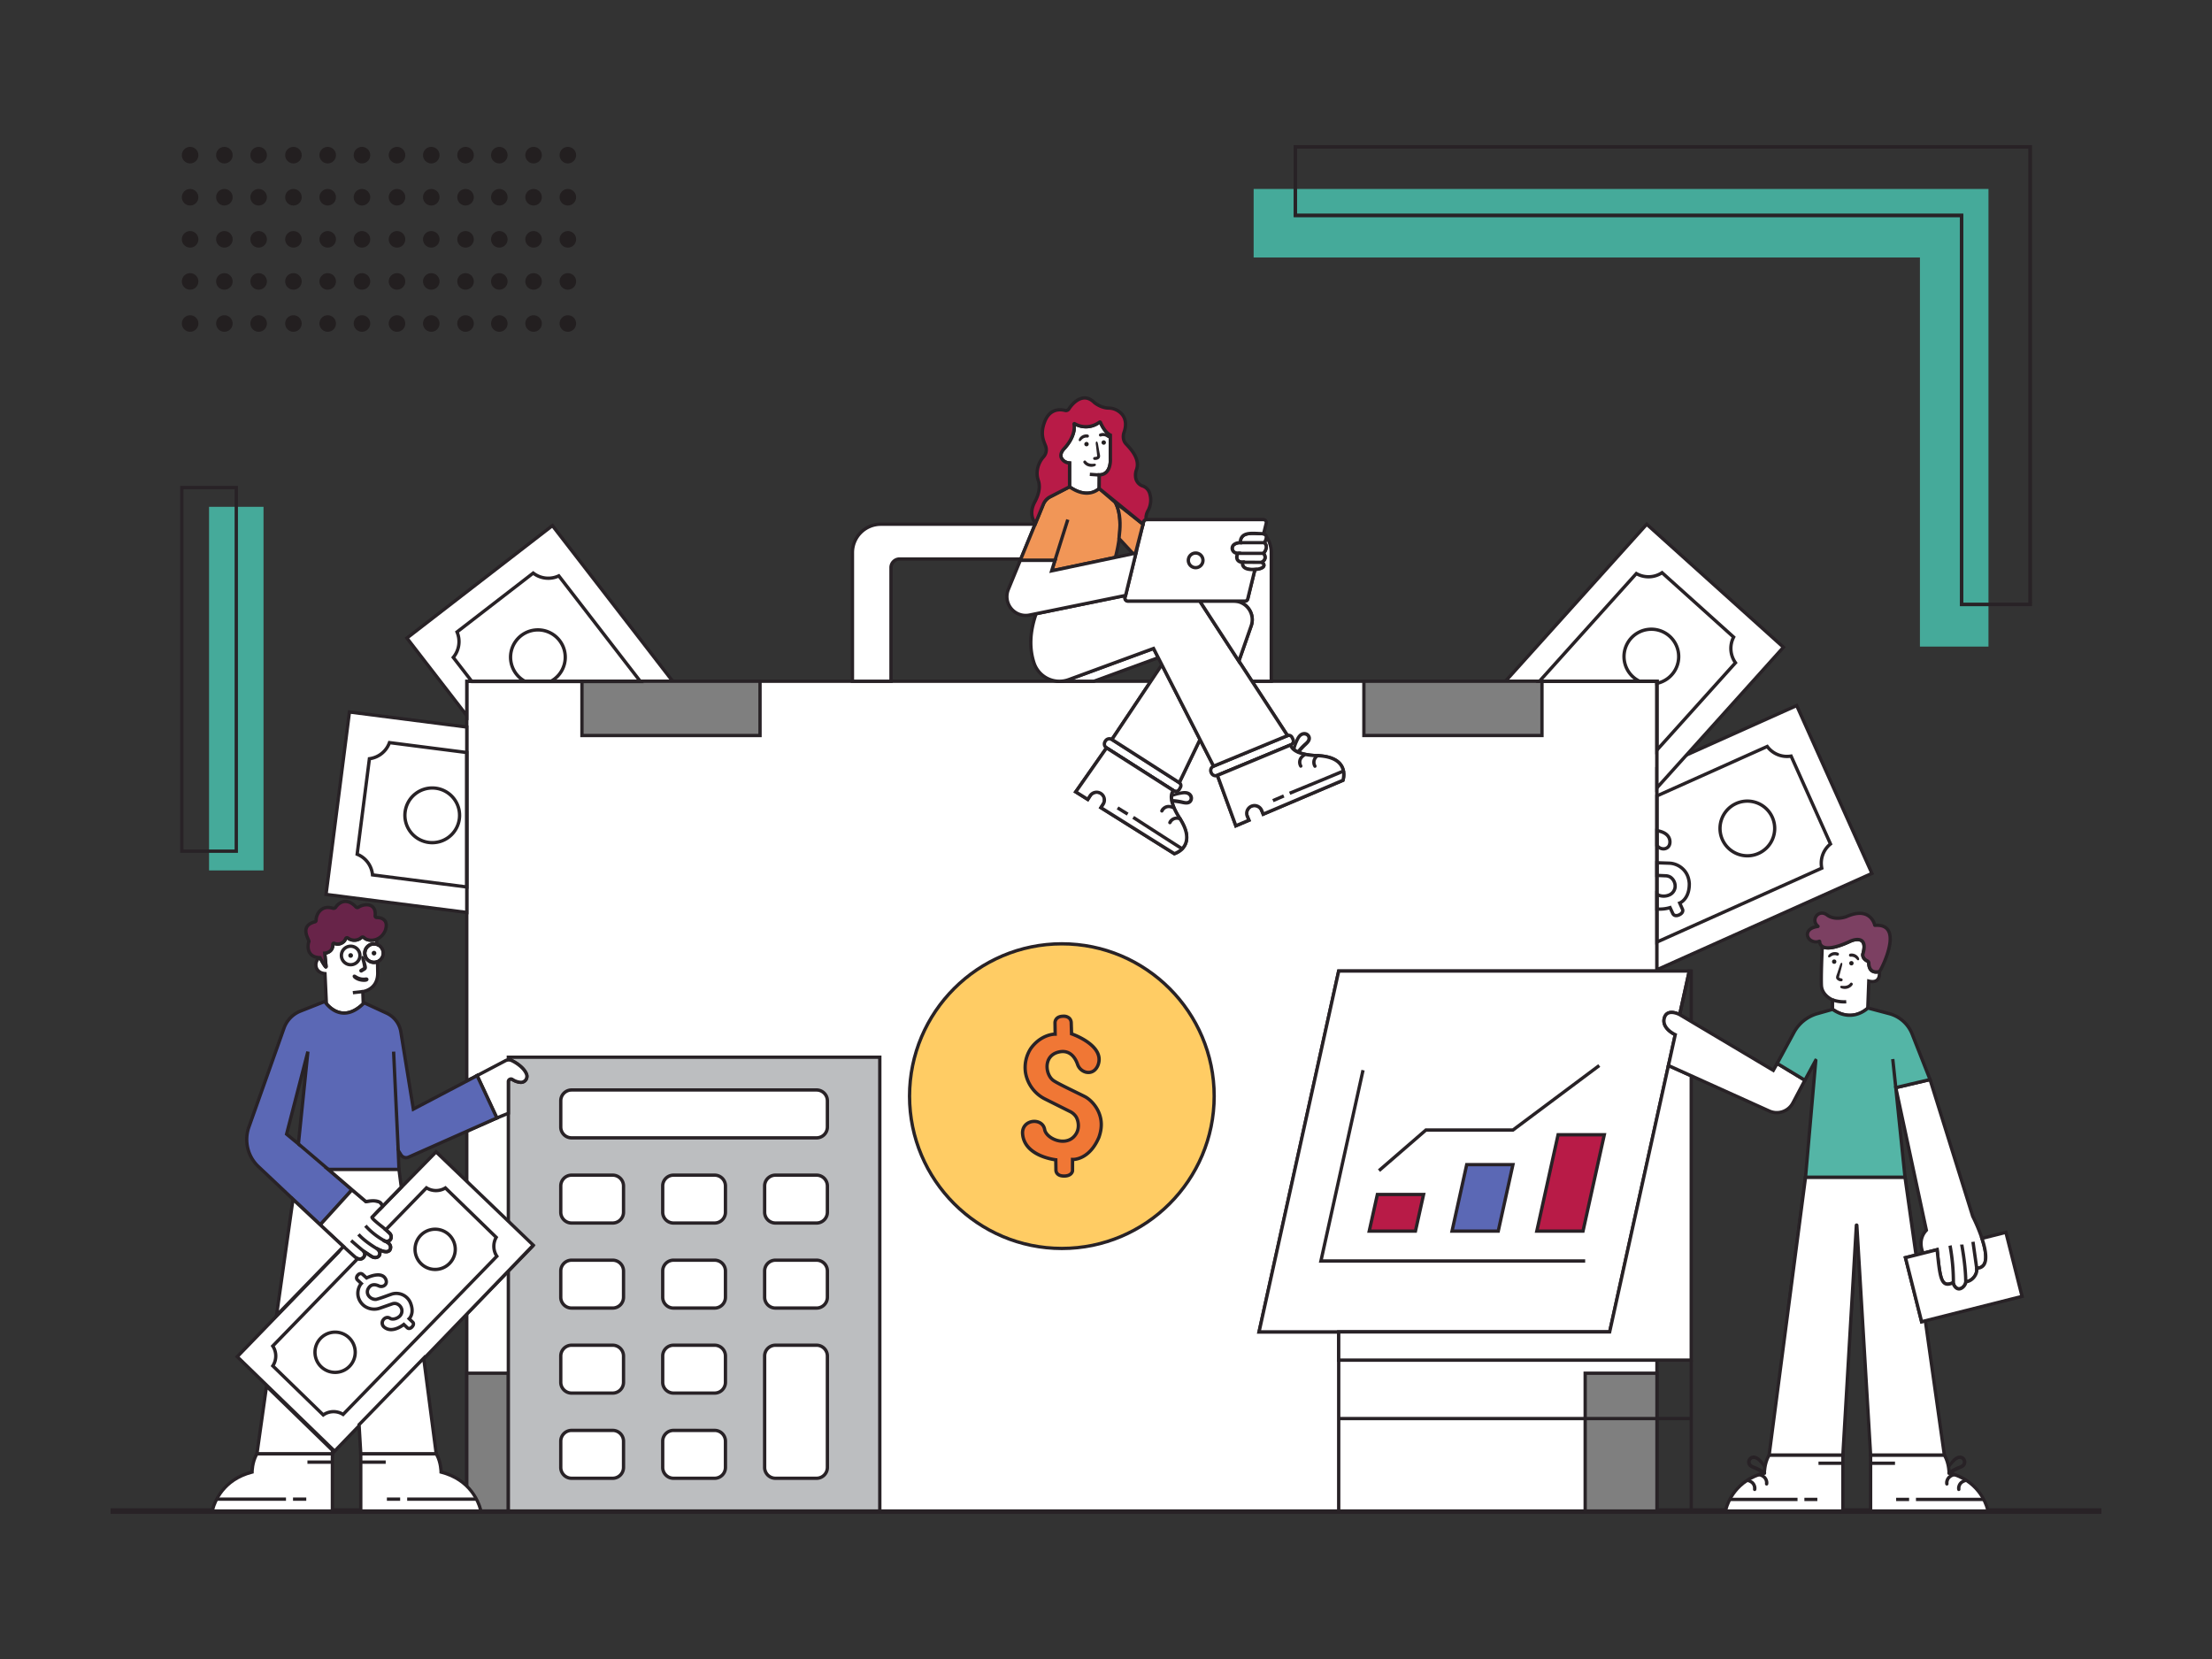 <svg xmlns="http://www.w3.org/2000/svg" viewBox="0 0 2000 1500" id="ca-doing-finance-management"><rect x="0" y="0" width="2000" height="1500" fill="#333333" stroke="none"/><path fill="#282226" d="M100 1363.712h1800v5H100z"></path><g><path fill="#fff" d="M1498.142 877.965V615.94h-366.16a64705.467 64705.467 0 0 0 32.133 49.168l-66.827 27.606-12.298-24.1-18.744 39.01-60.878-39.01 35.193-52.674h-81.074a24.066 24.066 0 0 1-3.208 0H422.036v361.493l9.342-4.91 17.846 38.278-27.188 12.073v46.09l59.47 57.8-59.47 61.19v178.258h1076.106v-136.45H1210.39v-25.518h-72l72-326.279Z"></path><path fill="#282226" d="M1499.642 1367.712H420.536v-180.367l.425-.436 58.424-60.114-58.849-57.196v-47.7l26.683-11.849-16.535-35.468-10.148 5.334V614.44l535.843.004a22.747 22.747 0 0 0 3.009 0l83.98-.004-35.904 53.736 58.163 37.27 19.323-40.212 13.045 25.565 63.873-26.386a65900.098 65900.098 0 0 1-31.141-47.653l-1.515-2.32h370.43v265.025h-288.046l-71.338 323.28h71.633v25.518h287.75Zm-1076.106-3h1073.106v-133.45H1208.89v-25.518h-72.368l72.663-329.279h287.456V617.44h-361.89c16.788 25.71 30.618 46.846 30.618 46.846l.992 1.516-69.78 28.827-11.552-22.636-18.167 37.809-63.593-40.75 34.484-51.612h-78.268a24.792 24.792 0 0 1-3.259 0h-532.69v357.51l8.535-4.487 19.156 41.089-27.692 12.297v44.482l60.091 58.403-60.09 61.829Z"></path><path fill="#fff" d="M422.036 615.94h186.169L499.477 475.236 367.893 576.917l54.143 70.065V615.94z"></path><path fill="#282226" d="m423.536 651.376-57.747-74.73 133.957-103.514L611.26 617.44H423.536Zm-53.538-74.19 50.538 65.401V614.44H605.15l-105.943-137.1Z"></path><path fill="#fff" d="M422.036 657.358 315.94 643.757 294.795 808.7l127.241 16.312V657.358z"></path><path fill="#282226" d="m423.536 826.716-130.42-16.719 21.527-167.918 108.893 13.96Zm-127.062-19.313 124.062 15.904V658.678l-103.3-13.242Z"></path><path fill="#fff" d="m1498.142 876.805 194.366-87.111-68.011-151.749-126.355 56.63v182.23z"></path><path fill="#282226" d="M1496.642 879.12V693.604l128.61-57.64.614 1.368 68.624 153.118Zm3-183.574V874.49l190.883-85.55-66.783-149.012Z"></path><path fill="#fff" d="M1498.142 615.94v96.39l114.374-127.108L1488.9 473.991 1361.172 615.94h136.97z"></path><path fill="#282226" d="M1496.642 716.24v-98.8h-138.837l130.984-145.568 1.114 1.004 124.73 112.234Zm-132.103-101.8h135.103v93.98l110.755-123.086-121.385-109.225Z"></path><path fill="#7f7f7f" d="M1233.175 615.94h161.015v49.089h-161.015z"></path><path fill="#282226" d="M1395.69 666.529h-164.014V614.44h164.014Zm-161.014-3h158.014V617.44h-158.014Z"></path><path fill="#7f7f7f" d="M526.169 615.94h161.015v49.089H526.169z"></path><path fill="#282226" d="M688.685 666.529H524.669V614.44h164.016Zm-161.016-3h158.016V617.44H527.669Z"></path><path fill="#7f7f7f" d="M422.036 1241.611h37.595v124.601h-37.595z"></path><path fill="#282226" d="M461.13 1367.712h-40.594V1240.11h40.595Zm-37.594-3h34.595V1243.11h-34.595ZM390.87 763.408a26.64 26.64 0 0 1-3.389-.217 26.252 26.252 0 0 1-22.674-29.342 26.218 26.218 0 1 1 26.062 29.558Zm-23.087-29.178a23.22 23.22 0 1 0 25.986-20.08 23.247 23.247 0 0 0-25.986 20.08ZM1579.928 775.271a26.22 26.22 0 1 1 23.89-36.943 26.22 26.22 0 0 1-23.89 36.944Zm-.073-49.44a23.221 23.221 0 1 0 21.224 13.724 23.255 23.255 0 0 0-21.224-13.723Z"></path><circle cx="960.089" cy="991.076" r="137.718" fill="#ffcc64" transform="rotate(-45 960.089 991.076)"></circle><path fill="#282226" d="M960.089 1130.294c-76.766 0-139.219-62.453-139.219-139.218 0-76.765 62.453-139.218 139.219-139.218 76.765 0 139.219 62.453 139.219 139.218 0 76.765-62.454 139.218-139.22 139.218Zm0-275.436c-75.112 0-136.219 61.107-136.219 136.218 0 75.111 61.107 136.218 136.219 136.218 75.111 0 136.219-61.107 136.219-136.218 0-75.11-61.108-136.218-136.22-136.218Z"></path><path fill="#f07735" d="M968.864 934.758s29.89 10.162 24.16 27.579c-1.369 4.164-4.994 8.4-11.087 7.083a10.87 10.87 0 0 1-7.694-7.226c-1.763-4.998-6.333-13.393-16.757-11.057-14.604 3.273-12.354 20.605-4.988 25.837 4.063 2.886 20.779 10.655 28.142 14.4 4.913 2.498 9.923 7.856 12.6 13.882 2.675 6.025 3.778 13.536.282 23.23-8.892 20.716-23.769 19.857-23.769 19.857l-.015 10.18s-.365 4.69-7.422 4.79c-7.949.115-7.583-5.475-7.583-5.475l-.132-9.186s-28.124-3.029-29.993-23.171c-1.269-13.675 18.091-15.485 19.953-4.071 1.824 8.802 20.941 16.49 28.592 3.417 3.27-5.587 1.63-12.324-.411-15.356a13.748 13.748 0 0 0-5.325-4.515l-22.199-11.107a32.77 32.77 0 0 1-17.938-23.697c-1.064-6.5-.266-14.158 4.788-22.252 9.46-13.019 21.968-12.884 21.968-12.884l-.147-10.312s-.217-5.763 7.42-5.873c7.235-.104 7.229 5.662 7.229 5.662Z"></path><path fill="#282226" d="M962.077 1064.816c-3.137 0-5.514-.83-7.07-2.467a6.469 6.469 0 0 1-1.775-4.534l-.112-7.851c-5.803-.896-28.264-5.566-30.006-24.345-.742-8 4.847-12.4 10.355-13.104 5.435-.696 11.496 2.056 12.572 8.654.815 3.929 6.267 7.96 12.14 8.924 3.456.566 9.837.54 13.677-6.023 2.856-4.88 1.508-10.984-.36-13.761a12.304 12.304 0 0 0-4.752-4.012l-22.2-11.106a34.269 34.269 0 0 1-18.746-24.796 32.918 32.918 0 0 1 4.995-23.29l.058-.087c7.942-10.928 17.883-13.015 21.663-13.41l-.126-8.883a7.074 7.074 0 0 1 1.933-4.825c1.576-1.66 3.92-2.525 6.965-2.568a8.842 8.842 0 0 1 6.629 2.262 7.422 7.422 0 0 1 2.121 4.9l.293 9.199c5.36 2.008 29.693 12.163 24.118 29.113-1.537 4.674-5.82 9.595-12.83 8.08a12.266 12.266 0 0 1-8.79-8.193c-2.008-5.69-6.238-12.06-15.015-10.092-6.506 1.458-8.662 5.688-9.324 8.98-1.057 5.252 1.085 11.476 4.877 14.17 2.768 1.966 12.086 6.507 19.572 10.155 3.19 1.555 6.205 3.024 8.38 4.13 5.338 2.715 10.555 8.45 13.291 14.611 3.381 7.612 3.487 15.577.324 24.349-7.618 17.75-19.42 20.425-23.683 20.797l-.019 8.846c-.162 2.094-2.23 6.079-8.894 6.175a22.82 22.82 0 0 1-.26.002Zm-26.938-49.407a10.18 10.18 0 0 0-1.29.082c-4.261.544-8.309 3.801-7.748 9.851 1.736 18.704 28.392 21.789 28.66 21.818l1.321.142.152 10.575-.004.06a3.495 3.495 0 0 0 .984 2.378c1.004 1.029 2.694 1.548 5.08 1.499 5.21-.075 5.867-2.867 5.943-3.382l.019-11.678 1.584.092c.561.032 13.973.456 22.304-18.951 2.856-7.926 2.776-15.16-.276-22.03-2.474-5.57-7.147-10.734-11.908-13.154-2.153-1.095-5.155-2.559-8.335-4.108-7.98-3.89-17.026-8.297-19.996-10.407-4.76-3.381-7.374-10.779-6.08-17.207 1.184-5.885 5.307-9.903 11.61-11.315 8.401-1.883 15.14 2.498 18.5 12.02a9.418 9.418 0 0 0 6.595 6.26c6.357 1.375 8.76-4.31 9.346-6.086 5.198-15.804-22.934-25.593-23.22-25.69l-.982-.335-.359-11.302c-.014-.746-.38-4.28-5.708-4.21-2.207.032-3.833.582-4.832 1.634a4.21 4.21 0 0 0-1.11 2.682l.168 11.886-1.538-.017h-.015c-.663 0-11.919.187-20.693 12.223a29.989 29.989 0 0 0-4.55 21.17 31.263 31.263 0 0 0 17.128 22.599l22.199 11.106a15.297 15.297 0 0 1 5.898 5.02c2.147 3.19 4.17 10.613.462 16.95-3.468 5.924-9.567 8.647-16.753 7.47-7.231-1.187-13.51-6.061-14.603-11.34-.729-4.457-4.414-6.306-7.953-6.306ZM498.59 617.44h-24.46l-.334-.183a26.221 26.221 0 1 1 28.597-2.267 26.487 26.487 0 0 1-3.465 2.266Zm-23.688-3h22.915a23.53 23.53 0 0 0 2.742-1.824 23.22 23.22 0 1 0-25.657 1.824Z"></path><path fill="#282226" d="M582.11 617.703H425.936l-18.039-23.345.785-.926a20.706 20.706 0 0 0 3.158-21.446l-.462-1.07 70.741-54.665.92.717a20.702 20.702 0 0 0 21.548 2.353l1.095-.525.74.96Zm-154.7-3H576l-71.23-92.179a23.76 23.76 0 0 1-22.637-2.493l-67.102 51.853a23.763 23.763 0 0 1-3.298 22.534ZM423.536 803.672l-88.121-11.297-.1-1.209a20.702 20.702 0 0 0-12.931-17.398l-1.083-.43.147-1.156 11.22-87.52 1.157-.142a20.705 20.705 0 0 0 16.902-13.575l.402-1.144 72.407 9.282Zm-85.365-13.968 82.365 10.559v-118.54l-67.415-8.642a23.76 23.76 0 0 1-17.77 14.243l-10.783 84.114a23.76 23.76 0 0 1 13.603 18.266ZM1496.642 854.072v-135.42l101.717-45.589.716.98a20.698 20.698 0 0 0 20.11 8.096l1.148-.198 36.563 81.583-.913.725a20.702 20.702 0 0 0-7.337 20.398l.254 1.186Zm3-133.478v128.847l145.847-65.366a23.758 23.758 0 0 1 7.729-21.423l-34.682-77.386a23.756 23.756 0 0 1-21.135-8.486ZM1496.642 682.068V617.44h-108.09l90.663-100.756 1.052.605a20.703 20.703 0 0 0 21.665-.736l.968-.646 66.46 59.8-.542 1.033a20.701 20.701 0 0 0 1.547 21.621l.713.983Zm-101.355-67.628h104.355v59.809l67.605-75.133a23.755 23.755 0 0 1-1.603-22.717l-63.04-56.724a23.755 23.755 0 0 1-22.76.795Z"></path><path fill="#282226" d="M1503.986 769.011a8.608 8.608 0 0 1-6.195-2.795 16.155 16.155 0 0 0-.673-.662l-.476-.445v-15.861l1.75.295c9.958 1.683 12.537 6.73 12.946 10.668.348 3.346-.96 7.616-5.787 8.637a7.552 7.552 0 0 1-1.565.163Zm-4.344-5.192q.17.168.324.33a5.457 5.457 0 0 0 4.964 1.764c3.618-.765 3.535-4.32 3.423-5.392-.397-3.826-3.326-6.401-8.711-7.668ZM1515.531 829.358a5.036 5.036 0 0 1-1.93-.37 4.707 4.707 0 0 1-2.506-2.456l-1.92-4.124a33.746 33.746 0 0 1-11.185.957l-1.348-.137v-17.77l2.406 1.826c2.202 1.671 6.36 1.93 9.465.59a7.247 7.247 0 0 0 4.576-6.12 8.331 8.331 0 0 0-3.546-7.393 7.309 7.309 0 0 0-3.548-1.014l-9.353-.398V778.5l1.561.064c2.005.082 4.13.15 6.12.214 2.294.074 4.41.142 5.962.219a20.61 20.61 0 0 1 11.882 5.174c4.062 3.646 6.259 8.373 6.718 14.45l.004.089c.187 11.854-5.486 16.776-8.21 18.452l2.114 4.75c.509 1.422.36 4.63-3.849 6.589a8.16 8.16 0 0 1-3.413.857Zm-1.654-3.949a1.712 1.712 0 0 0 .898.818 3.926 3.926 0 0 0 2.904-.446c2.499-1.163 2.355-2.545 2.288-2.851l-3.248-7.278 1.483-.565c.313-.124 7.876-3.277 7.688-16.285-.405-5.247-2.279-9.303-5.727-12.398a17.434 17.434 0 0 0-10.024-4.41c-1.54-.077-3.638-.144-5.911-.217-1.49-.048-3.053-.098-4.586-.155v8.451l6.48.277a10.299 10.299 0 0 1 5.007 1.464 11.427 11.427 0 0 1 4.942 10.264 10.203 10.203 0 0 1-6.37 8.552 14.06 14.06 0 0 1-10.06.339v9.507a32.073 32.073 0 0 0 9.894-1.283l1.262-.408 3.08 6.625ZM1496.642 619.684v-2.244h-14.576l-.307-.147a26.22 26.22 0 1 1 28.864-43.14 26.216 26.216 0 0 1-12.176 45.155Zm-13.888-5.244h16.888v1.48a23.221 23.221 0 0 0 8.975-39.537 23.22 23.22 0 1 0-25.863 38.057Z"></path><path fill="#fff" d="M935.91 473.99H796.38a25.633 25.633 0 0 0-25.633 25.634V615.94h34.86V513.18a7.747 7.747 0 0 1 7.747-7.746h109.639Z"></path><path fill="#282226" d="M807.107 617.44h-37.86V499.624a27.164 27.164 0 0 1 27.133-27.133h141.767l-14.149 34.443H813.354a6.254 6.254 0 0 0-6.247 6.247Zm-34.86-3h31.86V513.18a9.258 9.258 0 0 1 9.247-9.246h108.632l11.685-28.443H796.38a24.16 24.16 0 0 0-24.133 24.133Z"></path><path fill="#fff" d="M1144.935 485.756a11.333 11.333 0 0 1-1.773 4.92c4.384 4.102-.852 9.646-.852 9.646 4.1 5.202-1.254 7.557-1.464 8.126 3.748 2.365 2.22 5.834-6.192 6.404l-6.505 26.626a2.63 2.63 0 0 1-2.556 2.006h-10.2a16.811 16.811 0 0 1 15.871 22.356l-11.15 31.913a53334.4 53334.4 0 0 0 11.868 18.187h17.449V499.624a25.492 25.492 0 0 0-4.147-13.973.19.19 0 0 0-.35.105Z"></path><path fill="#282226" d="M1150.93 617.44h-19.76l-12.715-19.485 11.393-32.61a15.31 15.31 0 0 0-14.454-20.36v-3h10.199a1.128 1.128 0 0 0 1.098-.864l6.766-27.691 1.095-.074c5.112-.347 6.596-1.747 6.714-2.21.069-.274-.284-.838-1.221-1.429l-1.026-.648.42-1.14a2.65 2.65 0 0 1 1.008-1.147 4.24 4.24 0 0 0 1.889-2.523 4.322 4.322 0 0 0-1.204-3.009l-.802-1.017.889-.941c.168-.18 4.14-4.506.918-7.52l-.924-.864.695-1.056a9.655 9.655 0 0 0 1.527-4.12 1.691 1.691 0 0 1 3.105-.901 27.015 27.015 0 0 1 4.39 14.793Zm-18.135-3h15.136V499.624a24.044 24.044 0 0 0-2.336-10.362c-.196.46-.4.873-.582 1.216a6.376 6.376 0 0 1 1.395 3.815 10.32 10.32 0 0 1-2.219 6.091 6.46 6.46 0 0 1 1.125 4.231 6.2 6.2 0 0 1-2.152 3.81 3.712 3.712 0 0 1 1.013 3.456c-.592 2.338-3.53 3.875-8.32 4.374l-6.25 25.579a4.121 4.121 0 0 1-4.012 3.15h-.113a18.421 18.421 0 0 1 4.845 4.712 18.102 18.102 0 0 1 2.355 16.639l-10.907 31.216Z"></path><path fill="#bcbec0" d="M459.631 955.89v2.45a6.42 6.42 0 0 1 2.99.574c4.399 2.018 11.423 6.857 13.425 12.368a5.403 5.403 0 0 1-5.502 7.292 15.302 15.302 0 0 1-7.237-2.587 2.365 2.365 0 0 0-3.676 1.959v127.558l21.875 21.26-21.875 22.508v216.94H795.48V955.89Zm104.127 370.905a9.798 9.798 0 0 1-9.798 9.797h-37.14a9.798 9.798 0 0 1-9.797-9.798v-23.696a9.798 9.798 0 0 1 9.798-9.797h37.14a9.798 9.798 0 0 1 9.797 9.797Zm0-77.013a9.798 9.798 0 0 1-9.798 9.797h-37.14a9.798 9.798 0 0 1-9.797-9.797v-23.696a9.798 9.798 0 0 1 9.798-9.798h37.14a9.798 9.798 0 0 1 9.797 9.798Zm0-76.883a9.798 9.798 0 0 1-9.798 9.797h-37.14a9.798 9.798 0 0 1-9.797-9.797v-23.696a9.798 9.798 0 0 1 9.798-9.798h37.14a9.798 9.798 0 0 1 9.797 9.798Zm0-76.883a9.798 9.798 0 0 1-9.798 9.797h-37.14a9.798 9.798 0 0 1-9.797-9.797v-23.696a9.798 9.798 0 0 1 9.798-9.798h37.14a9.798 9.798 0 0 1 9.797 9.798Zm92.164 230.778a9.798 9.798 0 0 1-9.797 9.798h-37.14a9.798 9.798 0 0 1-9.797-9.798v-23.696a9.798 9.798 0 0 1 9.798-9.797h37.139a9.798 9.798 0 0 1 9.797 9.797Zm0-77.012a9.798 9.798 0 0 1-9.797 9.797h-37.14a9.798 9.798 0 0 1-9.797-9.797v-23.696a9.798 9.798 0 0 1 9.798-9.798h37.139a9.798 9.798 0 0 1 9.797 9.798Zm0-76.883a9.798 9.798 0 0 1-9.797 9.797h-37.14a9.798 9.798 0 0 1-9.797-9.797v-23.696a9.798 9.798 0 0 1 9.798-9.798h37.139a9.798 9.798 0 0 1 9.797 9.798Zm0-76.883a9.798 9.798 0 0 1-9.797 9.797h-37.14a9.798 9.798 0 0 1-9.797-9.797v-23.696a9.798 9.798 0 0 1 9.798-9.798h37.139a9.798 9.798 0 0 1 9.797 9.798Zm92.165 230.778a9.798 9.798 0 0 1-9.798 9.798h-37.14a9.798 9.798 0 0 1-9.797-9.798v-100.708a9.798 9.798 0 0 1 9.798-9.798h37.14a9.798 9.798 0 0 1 9.797 9.798Zm0-153.895a9.798 9.798 0 0 1-9.798 9.797h-37.14a9.798 9.798 0 0 1-9.797-9.797v-23.696a9.798 9.798 0 0 1 9.798-9.798h37.14a9.798 9.798 0 0 1 9.797 9.798Zm0-76.883a9.798 9.798 0 0 1-9.798 9.797h-37.14a9.798 9.798 0 0 1-9.797-9.797v-23.696a9.798 9.798 0 0 1 9.798-9.798h37.14a9.798 9.798 0 0 1 9.797 9.798Zm0-77.013a9.798 9.798 0 0 1-9.798 9.798H516.821a9.798 9.798 0 0 1-9.798-9.798v-23.696a9.798 9.798 0 0 1 9.798-9.797h221.468a9.798 9.798 0 0 1 9.798 9.797Z"></path><path fill="#282226" d="M796.978 1367.712H458.131v-219.048l21.254-21.87-21.254-20.656V977.946a3.793 3.793 0 0 1 2.008-3.38 3.9 3.9 0 0 1 3.986.162 13.753 13.753 0 0 0 6.522 2.35 3.903 3.903 0 0 0 3.99-5.284c-1.83-5.035-8.563-9.646-12.642-11.517a4.928 4.928 0 0 0-2.292-.44l-1.572.076v-5.524h338.847Zm-335.847-3h332.847V957.39h-331.11c.127.05.253.104.377.161 3.904 1.791 11.9 6.859 14.212 13.22a6.903 6.903 0 0 1-7.015 9.3 16.918 16.918 0 0 1-7.952-2.826.881.881 0 0 0-.92-.042.815.815 0 0 0-.44.744v126.924l22.497 21.864-22.496 23.147Zm277.158-26.62h-37.14a11.31 11.31 0 0 1-11.297-11.298v-100.709a11.31 11.31 0 0 1 11.297-11.297h37.14a11.31 11.31 0 0 1 11.298 11.297v100.71a11.31 11.31 0 0 1-11.298 11.297Zm-37.14-120.304a8.306 8.306 0 0 0-8.297 8.297v100.71a8.306 8.306 0 0 0 8.297 8.297h37.14a8.307 8.307 0 0 0 8.298-8.298v-100.709a8.307 8.307 0 0 0-8.298-8.297Zm-55.024 120.304h-37.14a11.31 11.31 0 0 1-11.298-11.298v-23.696a11.31 11.31 0 0 1 11.298-11.297h37.14a11.31 11.31 0 0 1 11.297 11.297v23.696a11.31 11.31 0 0 1-11.297 11.298Zm-37.14-43.291a8.307 8.307 0 0 0-8.298 8.297v23.696a8.307 8.307 0 0 0 8.298 8.298h37.14a8.306 8.306 0 0 0 8.297-8.298v-23.696a8.306 8.306 0 0 0-8.297-8.297Zm-55.025 43.29h-37.14a11.31 11.31 0 0 1-11.297-11.296v-23.697a11.31 11.31 0 0 1 11.297-11.297h37.14a11.31 11.31 0 0 1 11.298 11.297v23.696a11.31 11.31 0 0 1-11.298 11.298Zm-37.14-43.29a8.306 8.306 0 0 0-8.297 8.297v23.696a8.306 8.306 0 0 0 8.297 8.298h37.14a8.307 8.307 0 0 0 8.298-8.298v-23.696a8.307 8.307 0 0 0-8.298-8.297Zm129.305-33.722h-37.14a11.31 11.31 0 0 1-11.298-11.297v-23.696a11.31 11.31 0 0 1 11.298-11.298h37.14a11.31 11.31 0 0 1 11.297 11.297v23.697a11.31 11.31 0 0 1-11.297 11.297Zm-37.14-43.29a8.307 8.307 0 0 0-8.298 8.296v23.697a8.307 8.307 0 0 0 8.298 8.297h37.14a8.306 8.306 0 0 0 8.297-8.297v-23.696a8.306 8.306 0 0 0-8.297-8.298Zm-55.025 43.29h-37.14a11.31 11.31 0 0 1-11.297-11.297v-23.696a11.31 11.31 0 0 1 11.297-11.298h37.14a11.31 11.31 0 0 1 11.298 11.297v23.697a11.31 11.31 0 0 1-11.298 11.297Zm-37.14-43.29a8.306 8.306 0 0 0-8.297 8.296v23.697a8.306 8.306 0 0 0 8.297 8.297h37.14a8.307 8.307 0 0 0 8.298-8.297v-23.696a8.307 8.307 0 0 0-8.298-8.298Zm221.47-33.593h-37.14a11.31 11.31 0 0 1-11.298-11.297v-23.696a11.31 11.31 0 0 1 11.297-11.298h37.14a11.31 11.31 0 0 1 11.298 11.298v23.696a11.31 11.31 0 0 1-11.298 11.297Zm-37.14-43.29a8.306 8.306 0 0 0-8.298 8.297v23.696a8.306 8.306 0 0 0 8.297 8.297h37.14a8.307 8.307 0 0 0 8.298-8.297v-23.696a8.307 8.307 0 0 0-8.298-8.298Zm-55.025 43.29h-37.14a11.31 11.31 0 0 1-11.298-11.297v-23.696a11.31 11.31 0 0 1 11.298-11.298h37.14a11.31 11.31 0 0 1 11.297 11.298v23.696a11.31 11.31 0 0 1-11.297 11.297Zm-37.14-43.29a8.307 8.307 0 0 0-8.298 8.297v23.696a8.307 8.307 0 0 0 8.298 8.297h37.14a8.306 8.306 0 0 0 8.297-8.297v-23.696a8.306 8.306 0 0 0-8.297-8.298Zm-55.025 43.29h-37.14a11.31 11.31 0 0 1-11.297-11.297v-23.696a11.31 11.31 0 0 1 11.297-11.298h37.14a11.31 11.31 0 0 1 11.298 11.298v23.696a11.31 11.31 0 0 1-11.298 11.297Zm-37.14-43.29a8.306 8.306 0 0 0-8.297 8.297v23.696a8.306 8.306 0 0 0 8.297 8.297h37.14a8.307 8.307 0 0 0 8.298-8.297v-23.696a8.307 8.307 0 0 0-8.298-8.298Zm221.47-33.592h-37.14a11.31 11.31 0 0 1-11.298-11.298v-23.696a11.31 11.31 0 0 1 11.297-11.297h37.14a11.31 11.31 0 0 1 11.298 11.297v23.696a11.31 11.31 0 0 1-11.298 11.297Zm-37.14-43.291a8.306 8.306 0 0 0-8.298 8.297v23.696a8.306 8.306 0 0 0 8.297 8.298h37.14a8.307 8.307 0 0 0 8.298-8.298v-23.696a8.307 8.307 0 0 0-8.298-8.297Zm-55.025 43.29h-37.14a11.31 11.31 0 0 1-11.298-11.297v-23.696a11.31 11.31 0 0 1 11.298-11.297h37.14a11.31 11.31 0 0 1 11.297 11.297v23.696a11.31 11.31 0 0 1-11.297 11.297Zm-37.14-43.29a8.307 8.307 0 0 0-8.298 8.297v23.696a8.307 8.307 0 0 0 8.298 8.298h37.14a8.306 8.306 0 0 0 8.297-8.298v-23.696a8.306 8.306 0 0 0-8.297-8.297Zm-55.025 43.29h-37.14a11.31 11.31 0 0 1-11.297-11.297v-23.696a11.31 11.31 0 0 1 11.297-11.297h37.14a11.31 11.31 0 0 1 11.298 11.297v23.696a11.31 11.31 0 0 1-11.298 11.297Zm-37.14-43.29a8.306 8.306 0 0 0-8.297 8.297v23.696a8.306 8.306 0 0 0 8.297 8.297h37.14a8.307 8.307 0 0 0 8.298-8.297v-23.696a8.307 8.307 0 0 0-8.298-8.297Zm221.47-33.722H516.82a11.31 11.31 0 0 1-11.297-11.298v-23.696a11.31 11.31 0 0 1 11.297-11.297h221.47a11.31 11.31 0 0 1 11.297 11.297v23.696a11.31 11.31 0 0 1-11.298 11.298ZM516.82 987.01a8.306 8.306 0 0 0-8.297 8.297v23.696a8.306 8.306 0 0 0 8.297 8.298h221.47a8.307 8.307 0 0 0 8.297-8.298v-23.696a8.307 8.307 0 0 0-8.298-8.297Z"></path></g><g><circle cx="171.891" cy="140.28" r="7.492" fill="#231f20"></circle><circle cx="202.874" cy="140.28" r="7.492" fill="#231f20"></circle><circle cx="233.856" cy="140.28" r="7.492" fill="#231f20"></circle><circle cx="171.891" cy="178.335" r="7.492" fill="#231f20" transform="rotate(-45 171.89 178.335)"></circle><circle cx="202.874" cy="178.335" r="7.492" fill="#231f20" transform="rotate(-21.401 202.874 178.335)"></circle><circle cx="233.856" cy="178.335" r="7.492" fill="#231f20" transform="rotate(-22.909 233.856 178.335)"></circle><circle cx="171.891" cy="216.391" r="7.492" fill="#231f20" transform="rotate(-76.718 171.89 216.39)"></circle><circle cx="202.874" cy="216.391" r="7.492" fill="#231f20" transform="rotate(-81.006 202.874 216.39)"></circle><circle cx="233.856" cy="216.391" r="7.492" fill="#231f20" transform="rotate(-80.701 233.856 216.39)"></circle><circle cx="171.891" cy="254.446" r="7.492" fill="#231f20"></circle><circle cx="202.874" cy="254.446" r="7.492" fill="#231f20"></circle><circle cx="233.856" cy="254.446" r="7.492" fill="#231f20"></circle><circle cx="171.891" cy="292.502" r="7.492" fill="#231f20" transform="rotate(-45 171.89 292.502)"></circle><circle cx="202.874" cy="292.502" r="7.492" fill="#231f20" transform="rotate(-21.401 202.874 292.502)"></circle><circle cx="233.856" cy="292.502" r="7.492" fill="#231f20" transform="rotate(-22.909 233.856 292.502)"></circle><circle cx="265.313" cy="140.28" r="7.492" fill="#231f20"></circle><circle cx="296.296" cy="140.28" r="7.492" fill="#231f20"></circle><circle cx="327.279" cy="140.28" r="7.492" fill="#231f20"></circle><circle cx="265.313" cy="178.335" r="7.492" fill="#231f20" transform="rotate(-76.674 265.313 178.335)"></circle><circle cx="296.296" cy="178.335" r="7.492" fill="#231f20" transform="rotate(-22.392 296.296 178.335)"></circle><circle cx="327.279" cy="178.335" r="7.492" fill="#231f20" transform="rotate(-45 327.279 178.335)"></circle><circle cx="265.313" cy="216.391" r="7.492" fill="#231f20" transform="rotate(-45 265.313 216.39)"></circle><circle cx="296.296" cy="216.391" r="7.492" fill="#231f20" transform="rotate(-80.804 296.296 216.39)"></circle><circle cx="327.279" cy="216.391" r="7.492" fill="#231f20" transform="rotate(-76.761 327.279 216.39)"></circle><circle cx="265.313" cy="254.446" r="7.492" fill="#231f20"></circle><circle cx="296.296" cy="254.446" r="7.492" fill="#231f20"></circle><circle cx="327.279" cy="254.446" r="7.492" fill="#231f20"></circle><circle cx="265.313" cy="292.502" r="7.492" fill="#231f20" transform="rotate(-76.674 265.313 292.502)"></circle><circle cx="296.296" cy="292.502" r="7.492" fill="#231f20" transform="rotate(-22.392 296.296 292.502)"></circle><circle cx="327.279" cy="292.502" r="7.492" fill="#231f20" transform="rotate(-45 327.279 292.502)"></circle><circle cx="358.96" cy="140.28" r="7.492" fill="#231f20"></circle><circle cx="389.943" cy="140.28" r="7.492" fill="#231f20"></circle><circle cx="420.925" cy="140.28" r="7.492" fill="#231f20"></circle><circle cx="358.96" cy="178.335" r="7.492" fill="#231f20" transform="rotate(-48.514 358.96 178.335)"></circle><circle cx="389.943" cy="178.335" r="7.492" fill="#231f20" transform="rotate(-22.392 389.943 178.335)"></circle><circle cx="420.925" cy="178.335" r="7.492" fill="#231f20" transform="rotate(-22.392 420.925 178.335)"></circle><circle cx="358.96" cy="216.391" r="7.492" fill="#231f20" transform="rotate(-75.975 358.96 216.39)"></circle><circle cx="389.943" cy="216.391" r="7.492" fill="#231f20" transform="rotate(-80.804 389.943 216.39)"></circle><circle cx="420.925" cy="216.391" r="7.492" fill="#231f20" transform="rotate(-80.804 420.926 216.39)"></circle><circle cx="358.96" cy="254.446" r="7.492" fill="#231f20"></circle><circle cx="389.943" cy="254.446" r="7.492" fill="#231f20"></circle><circle cx="420.925" cy="254.446" r="7.492" fill="#231f20"></circle><circle cx="358.96" cy="292.502" r="7.492" fill="#231f20" transform="rotate(-48.514 358.96 292.502)"></circle><circle cx="389.943" cy="292.502" r="7.492" fill="#231f20" transform="rotate(-22.392 389.943 292.502)"></circle><circle cx="420.925" cy="292.502" r="7.492" fill="#231f20" transform="rotate(-22.392 420.925 292.502)"></circle><circle cx="451.46" cy="140.28" r="7.492" fill="#231f20"></circle><circle cx="482.443" cy="140.28" r="7.492" fill="#231f20"></circle><circle cx="513.426" cy="140.28" r="7.492" fill="#231f20"></circle><circle cx="451.46" cy="178.335" r="7.492" fill="#231f20" transform="rotate(-76.674 451.46 178.335)"></circle><circle cx="482.443" cy="178.335" r="7.492" fill="#231f20" transform="rotate(-22.392 482.443 178.335)"></circle><circle cx="513.426" cy="178.335" r="7.492" fill="#231f20" transform="rotate(-45 513.426 178.335)"></circle><circle cx="451.46" cy="216.391" r="7.492" fill="#231f20" transform="rotate(-45 451.46 216.39)"></circle><circle cx="482.443" cy="216.391" r="7.492" fill="#231f20" transform="rotate(-80.804 482.443 216.39)"></circle><circle cx="513.426" cy="216.391" r="7.492" fill="#231f20" transform="rotate(-76.761 513.426 216.39)"></circle><circle cx="451.46" cy="254.446" r="7.492" fill="#231f20"></circle><circle cx="482.443" cy="254.446" r="7.492" fill="#231f20"></circle><circle cx="513.426" cy="254.446" r="7.492" fill="#231f20"></circle><circle cx="451.46" cy="292.502" r="7.492" fill="#231f20" transform="rotate(-76.674 451.46 292.502)"></circle><circle cx="482.443" cy="292.502" r="7.492" fill="#231f20" transform="rotate(-22.392 482.443 292.502)"></circle><circle cx="513.426" cy="292.502" r="7.492" fill="#231f20" transform="rotate(-45 513.426 292.502)"></circle></g><g><path fill="#45aa9a" d="M1797.897 170.844h-664.405l.001 61.974h602.43l-.001 351.798h61.975V170.844z"></path><path fill="#282226" d="M1837.105 548.06h-64.974V196.263h-602.43v-64.975h667.404Zm-61.974-3h58.974V134.288H1172.7l.001 58.975h602.43Z"></path><path fill="#282226" d="M1837.105 548.06h-64.974V196.263h-602.43v-64.975h667.404Zm-61.974-3h58.974V134.288H1172.7l.001 58.975h602.43Z"></path></g><g><path fill="#45aa9a" d="M189.016 458.241h49.243v328.767h-49.243z"></path><path fill="#282226" d="M215.137 771.103h-52.243V439.336h52.244Zm-49.243-3h46.243V442.336h-46.243Z"></path></g><g><path fill="#fff" d="M1504.632 921.256c2.113-10.327 14.06-3.876 14.064-3.875l8.698-39.416H1210.39l-72 326.279h317.002l59.306-268.752c-.003 0-11.751-5.198-10.067-14.236Z"></path><path fill="#282226" d="M1456.599 1205.744h-320.076l72.663-329.279h320.075l-9.529 43.176-1.747-.939c-1.548-.83-6.203-2.687-9.12-1.32-1.419.664-2.322 2.026-2.762 4.163-1.426 7.725 9.1 12.53 9.207 12.578l1.115.499-.262 1.194Zm-316.341-3h313.93l58.793-266.434c-3.085-1.657-11.385-6.954-9.824-15.328l.005-.026c.633-3.093 2.123-5.21 4.43-6.29 3.433-1.61 7.667-.384 10.04.576l7.894-35.777h-313.93Z"></path><path fill="#7f7f7f" d="M1433.248 1241.611h64.894v124.601h-64.894z"></path><path fill="#282226" d="M1499.642 1367.712h-67.894v-127.601h67.894Zm-64.894-3h61.894v-121.601h-61.894ZM1208.891 1229.763h3v136.449h-3zM1527.65 1229.763h3v136.449h-3z"></path><path fill="#282226" d="M1210.391 1281.124h318.76v3h-318.76zM1433.248 1141.628h-240.792l38.475-174.35 2.929.646-37.67 170.704h237.058v3z"></path><path fill="#b81b47" d="M1238.003 1113.127h41.784l7.352-33.131h-41.784l-7.352 33.131z"></path><path fill="#282226" d="M1280.99 1114.628h-44.856l8.016-36.132h44.859Zm-41.118-3h38.712l6.686-30.132h-38.711Z"></path><path fill="#5b68b5" d="M1312.869 1113.127h41.784l13.276-60.131h-41.784l-13.276 60.131z"></path><path fill="#282226" d="M1355.858 1114.628h-44.856l13.938-63.132h44.856Zm-41.122-3h38.712l12.613-57.132h-38.711Z"></path><path fill="#b81b47" d="M1389.515 1113.127h41.784l19.238-87.131h-41.784l-19.238 87.131z"></path><path fill="#282226" d="M1432.504 1114.628h-44.856l19.9-90.132h44.856Zm-41.122-3h38.712l18.576-84.132h-38.712ZM1247.828 1059.555l-1.963-2.268 42.802-37.049h78.763l77.658-58.031 1.795 2.403-78.456 58.628h-78.643l-41.956 36.317z"></path><path fill="#fff" d="m1508.539 963.409-53.145 240.835h-245.003v25.519h318.759V972.708l-20.611-9.299z"></path><path fill="#282226" d="M1530.65 1231.263h-321.76v-28.519h245.298l53.284-241.462 23.177 10.457Zm-318.76-3h315.76V973.677l-18.046-8.142-53.005 240.21H1211.89ZM1530.65 926.243l-13.653-8.127 9.191-41.65h4.461Zm-10.256-9.597 7.255 4.32v-37.2Z"></path><path fill="#282226" d="M1513.91 934.626h1.297v3.001h-1.297z" transform="rotate(-77.528 1514.56 936.126)"></path></g><g><path fill="#fff" d="m394.286 1041.481 87.857 84.333-179.572 186.277-88.071-85.42 91.714-94.715 21.114-31.386 4.436 4.732 62.522-63.821z"></path><path fill="#282226" d="m302.604 1314.212-90.224-87.508 92.664-95.695 22.09-32.84 4.653 4.965 62.473-63.77 90.003 86.417Zm-85.984-87.575 85.918 83.332 177.484-184.123-85.71-82.249-62.572 63.873-4.218-4.5L307.29 1133Z"></path><path fill="#fff" d="M338.16 854.925a6.87 6.87 0 1 0 6.871 6.87 6.878 6.878 0 0 0-6.87-6.87ZM326.188 1314.42v51.792h108.595s-4.76-27.288-35.963-35.221c0 0 0-9.343-4.408-16.571Z"></path><path fill="#282226" d="M436.567 1367.712H324.688v-54.792h70.566l.438.719c3.69 6.052 4.438 13.374 4.59 16.186 30.803 8.437 35.93 35.85 35.979 36.13Zm-108.879-3H432.9c-1.62-6.06-8.774-25.74-34.449-32.268l-1.129-.286-.002-1.166c0-.086-.056-8.408-3.768-15.072h-65.863Z"></path><path fill="#fff" d="M300.538 1314.42v51.792H191.943s4.76-27.288 35.963-35.221c0 0 0-9.343 4.408-16.571Z"></path><path fill="#282226" d="M191.943 1367.712h-1.784l.307-1.757c.049-.28 5.176-27.693 35.978-36.13.152-2.812.899-10.134 4.59-16.186l.438-.72h70.566v54.793Zm41.232-51.793c-3.724 6.683-3.769 14.986-3.769 15.072v1.166l-1.13.287c-25.674 6.528-32.829 26.21-34.449 32.268h105.211v-48.792Z"></path><path fill="#fff" d="m293.839 880.302 1.278 27.219c4.138 4.95 16.53 16.283 33.327.015l-.405-10.99s13.665-1.587 13.488-16.925c-.038-3.27-.116-6.7-.215-10.074a8.37 8.37 0 1 1-.6-15.723c-.08-1.747-.156-3.302-.22-4.575-4.398 1.71-9.09.774-11.362-1.47a1.732 1.732 0 0 0-2.336-.13 9.667 9.667 0 0 1-12.257.475 1.304 1.304 0 0 0-2.013.61 7.788 7.788 0 0 1-10.255 4.182.971.971 0 0 0-1.378.939c.313 7.512-7.317 7.961-7.317 7.961s1.058 9.872 1.235 11.988c.214 2.579-5.466-7.933-5.466-7.933-4.936 1.675-6.346 13.486 4.496 14.43Z"></path><path fill="#282226" d="M311.157 917.492q-.488 0-.975-.026c-7.924-.417-13.56-5.807-16.216-8.983l-.323-.387-1.244-26.471c-4.658-.823-7.693-3.766-8.21-8.06-.49-4.056 1.562-8.06 4.671-9.115l1.2-.407.602 1.115a128.814 128.814 0 0 0 2.161 3.836c-.343-3.315-.734-6.958-.74-7.018l-.168-1.565 1.571-.092c.624-.042 6.149-.583 5.906-6.402a2.51 2.51 0 0 1 1.125-2.194 2.421 2.421 0 0 1 2.409-.155 5.81 5.81 0 0 0 4.658.057 6.142 6.142 0 0 0 3.54-3.428 2.866 2.866 0 0 1 1.889-1.734 2.74 2.74 0 0 1 2.44.473 8.208 8.208 0 0 0 10.387-.445 3.24 3.24 0 0 1 4.345.22c1.737 1.717 5.748 2.7 9.764 1.14l1.938-.753.103 2.077c.064 1.274.139 2.831.219 4.58l.1 2.155-2.055-.657a6.87 6.87 0 1 0 .492 12.905l2.001-.815.063 2.16c.11 3.68.182 7.078.216 10.102.156 13.483-9.739 17.227-13.441 18.154l.382 10.39-.48.465c-6.087 5.895-12.248 8.877-18.33 8.878Zm-14.565-10.553c2.455 2.83 7.258 7.19 13.747 7.531 5.393.283 10.955-2.258 16.58-7.553l-.43-11.702 1.377-.16c.5-.06 12.319-1.66 12.16-15.416a539.038 539.038 0 0 0-.16-8.122 9.87 9.87 0 1 1-1.706-19.592q.483 0 .963.047l-.035-.726c-4.133.954-8.53.052-11.012-2.4a.24.24 0 0 0-.329-.04 11.146 11.146 0 0 1-13.905.672 9.171 9.171 0 0 1-5.157 4.937 8.951 8.951 0 0 1-6.289.18c-.136 5.473-4.12 7.796-7.178 8.491.3 2.825.948 8.952 1.086 10.593a1.726 1.726 0 0 1-1.162 1.966c-1.09.324-1.833.553-6.373-7.692a6.493 6.493 0 0 0-1.602 5.253c.388 3.217 2.867 5.259 6.802 5.601l1.306.114Z"></path><path fill="#fff" d="m431.378 972.522 25.264-13.29a6.469 6.469 0 0 1 5.979-.318c4.4 2.018 11.425 6.859 13.426 12.37a5.4 5.4 0 0 1-5.493 7.29 15.297 15.297 0 0 1-7.247-2.588 2.365 2.365 0 0 0-3.676 1.96v28.637l-10.407 4.218Z"></path><path fill="#282226" d="m448.466 1012.726-19.052-40.865 26.53-13.957a7.934 7.934 0 0 1 7.302-.354c3.905 1.792 11.9 6.86 14.212 13.222a6.9 6.9 0 0 1-7.006 9.3 16.914 16.914 0 0 1-7.963-2.828.88.88 0 0 0-.919-.042.815.815 0 0 0-.44.744v29.647Zm-15.124-39.542 16.64 35.691 8.149-3.303v-27.626a3.794 3.794 0 0 1 2.008-3.381 3.896 3.896 0 0 1 3.985.163 13.759 13.759 0 0 0 6.531 2.35 3.9 3.9 0 0 0 3.983-5.282c-1.83-5.035-8.563-9.647-12.642-11.519a4.973 4.973 0 0 0-4.594.247Z"></path><path fill="#fff" d="m240.96 1253.362-8.647 61.057h68.225l.178-2.98-59.756-58.077z"></path><path fill="#282226" d="M301.95 1315.92h-71.364l9.303-65.69 62.365 60.613Zm-67.909-3h65.083l.054-.884-57.147-55.54Z"></path><path fill="#fff" d="m324.646 1288.159 1.542 26.26h68.225l-11.319-86.398-58.448 60.138z"></path><path fill="#282226" d="M396.121 1315.92h-71.348l-1.664-28.333.461-.474 60.609-62.36Zm-68.52-3h65.102l-10.694-81.63-55.827 57.44Z"></path><path fill="#5b68b5" d="m431.378 972.522-57.646 30.304L362.44 933a22.627 22.627 0 0 0-12.85-16.93l-20.295-9.373c-21.252 21.58-35.677-1.167-35.677-1.167l-21.955 8.671a25.875 25.875 0 0 0-14.879 15.41l-31.72 89.337a33.627 33.627 0 0 0 8.5 35.744l55.957 52.75 28.77-31.703-21.342-18.35h63.793l-.68-17.195 2.504 3.983a5.444 5.444 0 0 0 6.819 2.078l79.84-35.453Zm-161.582 61.747-10.671-8.848 19.246-74.575Z"></path><path fill="#282226" d="m289.603 1109.582-57.069-53.8a35.143 35.143 0 0 1-8.884-37.342l31.72-89.333a27.368 27.368 0 0 1 15.741-16.302l23.108-9.127.664 1.048c.055.085 5.674 8.738 14.654 9.683 6.052.636 12.335-2.313 18.689-8.765l.739-.751 21.252 9.814a24.091 24.091 0 0 1 13.702 18.053l10.96 67.768 57.193-30.065 19.156 41.089-81.236 36.073a6.988 6.988 0 0 1-8.214-1.976l.524 13.24h-61.309l19.442 16.716Zm3.465-202.224-20.855 8.238a24.374 24.374 0 0 0-14.017 14.515l-31.72 89.338a32.141 32.141 0 0 0 8.12 34.154l54.84 51.699 26.707-29.432-23.242-19.982h66.28l-.84-21.252 5.493 8.742a3.964 3.964 0 0 0 4.941 1.505l78.444-34.833-16.535-35.468-58.099 30.542-11.627-71.885a21.1 21.1 0 0 0-11.999-15.808l-19.347-8.935c-6.79 6.623-13.651 9.614-20.416 8.894-8.527-.91-14.202-7.455-16.128-10.032Zm-22.067 129.859-13.566-11.249 19.484-75.497 2.944.528Zm-10.186-12.343 7.776 6.447 6.249-60.788ZM302.98 1242.344a19.686 19.686 0 1 1 13.727-33.802 19.68 19.68 0 0 1-13.727 33.802Zm.01-36.372c-.082 0-.163 0-.245.002a16.691 16.691 0 1 0 11.871 4.72 16.576 16.576 0 0 0-11.627-4.722ZM393.444 1149.271a19.675 19.675 0 1 1 .287-.002q-.143.002-.287.002Zm.013-36.38h-.244a16.692 16.692 0 1 0 11.871 4.72h-.001a16.576 16.576 0 0 0-11.626-4.72ZM353.615 1203.677a10.951 10.951 0 0 1-7.055-2.48 6.203 6.203 0 0 1-1.16-8.867c1.773-2.362 5.13-3.66 8.116-1.576 1.138.724 3.872.455 6.044-1.153a5.173 5.173 0 0 0 2.154-5.72 5.787 5.787 0 0 0-4.123-3.809 4.972 4.972 0 0 0-2.5.255l-11 3.838a16.883 16.883 0 0 1-15.194-1.9 16.227 16.227 0 0 1-6.52-9.76l-.023-.104a15.657 15.657 0 0 1 2.302-11.713l-2.521-2.382a4.158 4.158 0 0 1-1.24-2.776 5.163 5.163 0 0 1 1.63-3.762 4.928 4.928 0 0 1 3.492-1.74 4.2 4.2 0 0 1 2.915 1.114l2.783 2.537c3.322-1.485 14.258-5.64 18.243 1.98 1.224 2.34 1.501 5.836-1.74 7.992a6.547 6.547 0 0 1-6.408.34c-3.314-1.53-5.768-1.043-7.295 1.445a4.485 4.485 0 0 0-.05 5.208 6.192 6.192 0 0 0 5.563 2.66c1.504-.277 6.051-1.917 9.705-3.235 1.586-.572 3.05-1.1 4.131-1.47a15.4 15.4 0 0 1 18.537 8.566c3.29 7.907 1.07 12.885-.41 15.034l2.517 2.46c.816.928 1.69 3.394-.85 6.085a5.237 5.237 0 0 1-3.771 1.91h-.045a3.88 3.88 0 0 1-2.65-1.108l-2.192-2.07c-2.007 1.422-6.546 4.2-11.385 4.2Zm-3.305-10.938a3.434 3.434 0 0 0-1.868 6.124c6.345 5.113 15.618-2.427 15.71-2.504l1.022-.843 4.182 3.954v-.001a.93.93 0 0 0 .55.186 2.609 2.609 0 0 0 1.57-.97c1.114-1.18.88-1.853.766-2.05l-4.465-4.353 1.17-1.072c.167-.16 4.29-4.229.721-12.812a12.408 12.408 0 0 0-14.834-6.96c-1.068.365-2.515.887-4.083 1.453a104.34 104.34 0 0 1-10.18 3.364c-2.981.547-6.674-1.134-8.58-3.915a7.51 7.51 0 0 1-.033-8.474c2.349-3.825 6.395-4.773 11.108-2.6a3.623 3.623 0 0 0 3.49-.113c1.935-1.287 1.165-3.299.744-4.104-3.253-6.22-15.054-.308-15.173-.248l-.924.47-4.329-3.946c-.428-.378-1.14-.588-2.168.503-1.185 1.254-.828 1.978-.51 2.298l4.634 4.379-1.083 1.091c-.14.144-3.546 3.749-2.445 10.242a13.299 13.299 0 0 0 5.312 7.967 13.874 13.874 0 0 0 12.49 1.527l10.998-3.837a7.958 7.958 0 0 1 4.023-.375 8.697 8.697 0 0 1 6.48 5.96 8.139 8.139 0 0 1-3.26 8.932c-3.015 2.232-7.094 2.763-9.493 1.238a2.665 2.665 0 0 0-1.542-.511Z"></path><path fill="#fff" d="M320.753 1136.256c-6.558-5.67-31.233-28.814-31.233-28.814l28.77-31.704 12.607 10.708c.004.002 14.81-3.443 14.617 4.672-3.92 3.715-6.258 6.44-9.186 9.452-.111 1.941 11.495 9.856 15.935 14.479 2.921 2.927 1.3 8.38-4.169 7.109-1.547-.468 7.852 2.149 4.242 8.226-3.223 3.942-12.188-2.096-11.092-1.124 5.04 4.468.516 9.75-4.741 7.057-2-1.025-8.27-5.653-7.33-4.502 2.346 2.87-1.796 10.17-8.42 4.441Z"></path><path fill="#282226" d="M325.465 1139.888a8.824 8.824 0 0 1-5.694-2.497c-6.504-5.625-31.03-28.623-31.278-28.855l-1.076-1.01 30.736-33.872 13.157 11.175c2.678-.519 9.946-1.57 13.579 1.415a5.926 5.926 0 0 1 2.126 4.91l-.016.623-.452.43c-2.602 2.465-4.51 4.502-6.357 6.471-.68.727-1.354 1.446-2.052 2.176a74.705 74.705 0 0 0 7.145 6.2 97.571 97.571 0 0 1 8.063 6.956 6.059 6.059 0 0 1 1.16 7.15 5.034 5.034 0 0 1-1.99 1.997 6.868 6.868 0 0 1 1.843 2.71 6.103 6.103 0 0 1-.733 5.282l-.129.183c-2.126 2.602-5.738 2.081-8.635 1.084a5.147 5.147 0 0 1-.797 3.776c-1.43 2.092-4.72 3.266-8.247 1.46-.96-.493-2.657-1.635-4.3-2.74-.08-.054-.16-.11-.244-.165a6.323 6.323 0 0 1-1.838 3.527 5.647 5.647 0 0 1-3.971 1.614Zm-3.73-4.766c2.233 1.931 4.279 2.297 5.61 1.002.977-.95 1.301-2.583.667-3.36a1.573 1.573 0 0 1-.037-2.134c.97-1.065 1.536-.686 5.218 1.792 1.496 1.008 3.193 2.149 3.994 2.56 2.072 1.061 3.734.495 4.402-.483.768-1.125.256-2.703-1.34-4.117a1.539 1.539 0 0 1-.338-2.068c.755-1.114 1.917-.53 2.543-.215 5.6 2.816 7.799 2.348 8.654 1.412a3.134 3.134 0 0 0 .42-2.653c-.533-1.52-2.545-2.748-4.106-3.338l-1.36-.515.913-2.764 1.553.48c1.56.36 2.786.006 3.357-1.018a3.096 3.096 0 0 0-.683-3.595 95.657 95.657 0 0 0-7.804-6.72c-6.557-5.292-8.668-7.15-8.567-8.904l.031-.558.39-.402c.954-.981 1.846-1.932 2.75-2.897 1.759-1.877 3.573-3.813 5.991-6.131a2.735 2.735 0 0 0-1.01-1.935c-2.473-2.032-8.765-1.316-11.745-.654l-.452.1-.674-.259-11.687-9.928-26.803 29.537c4.824 4.517 24.433 22.854 30.112 27.765ZM326.188 1320.5h22.564v3h-22.564zM368.145 1353.967h62.637v3h-62.637zM349.81 1353.967h11.988v3H349.81zM277.973 1320.5h22.565v3h-22.565zM195.943 1353.967h62.638v3h-62.638zM264.927 1353.967h11.988v3h-11.988z"></path><path fill="#282226" d="M347.41 1123.492a67.048 67.048 0 0 1-18.132-14.253l2.28-1.95c7.072 8.264 17.12 13.482 17.222 13.534ZM340.501 1130.563c-.456-.26-11.244-6.454-17.495-13.498l2.244-1.991c5.919 6.67 16.63 12.822 16.737 12.883ZM328.538 1132.972c-2.934-2.217-11.66-9.848-12.03-10.172l1.975-2.258c.09.079 9.015 7.884 11.864 10.037Z"></path><path fill="#682449" d="M294.808 873.804c-.176-2.115-1.234-11.988-1.234-11.988s7.63-.449 7.316-7.962a.971.971 0 0 1 1.379-.938 7.788 7.788 0 0 0 10.255-4.182 1.304 1.304 0 0 1 2.012-.61 9.668 9.668 0 0 0 12.259-.475 1.731 1.731 0 0 1 2.335.13c3.823 3.776 14.493 3.848 19.094-6.148 3.41-9.117-2.31-12.102-7.535-12.033a1.455 1.455 0 0 1-1.486-1.58c1.14-11.935-9.917-11.23-15.17-7.709a1.745 1.745 0 0 1-2.2-.248c-6.996-7.59-14.112-5.79-18.325.232a2.383 2.383 0 0 1-2.659.89c-11.45-3.531-15.323 7.188-15.024 10.76a1.445 1.445 0 0 1-1.083 1.518c-15.103 3.93-4.502 16.924-5.447 17.954-.793 1.41-3.35 14.191 10.048 14.456 0 0 5.68 10.512 5.465 7.933Z"></path><path fill="#282226" d="M294.543 875.762c-.929 0-2.15-1.164-6.111-8.427-5.792-.359-8.541-3.056-9.833-5.316-2.25-3.933-1.553-9.038-.802-10.93a24.685 24.685 0 0 0-.557-1.321c-1.27-2.87-3.392-7.673-1.332-11.939 1.327-2.747 4.172-4.705 8.455-5.82-.248-2.507 1.156-7.494 4.95-10.547 2.216-1.783 6.092-3.527 11.979-1.712a.89.89 0 0 0 .987-.316c2.48-3.544 5.803-5.628 9.359-5.867 2.702-.18 6.826.625 11.297 5.477a.264.264 0 0 0 .262.02c3.534-2.37 9.454-3.596 13.46-1.206 2.168 1.293 4.63 4.13 4.04 10.302 3.778-.114 6.93 1.243 8.628 3.657 1.807 2.568 1.91 6.047.305 10.34l-.043.101c-3.104 6.743-8.353 8.62-11.204 9.14-3.964.72-8.008-.281-10.307-2.553a.239.239 0 0 0-.327-.039 11.149 11.149 0 0 1-13.907.672 9.17 9.17 0 0 1-5.155 4.937 8.957 8.957 0 0 1-6.29.18c-.137 5.473-4.122 7.796-7.18 8.491.302 2.825.949 8.952 1.087 10.593a1.725 1.725 0 0 1-1.162 1.966 2.1 2.1 0 0 1-.599.117Zm-1.228-1.833v.012l1.494-.137Zm-12.739-21.722c-.368.868-1.235 5.26.72 8.482 1.437 2.366 4.155 3.605 8.077 3.682l.875.017.415.77a128.727 128.727 0 0 0 2.16 3.834c-.343-3.311-.734-6.956-.74-7.016l-.168-1.565 1.571-.092c.624-.042 6.149-.583 5.906-6.402a2.51 2.51 0 0 1 1.127-2.196 2.422 2.422 0 0 1 2.407-.153 5.815 5.815 0 0 0 4.659.056 6.137 6.137 0 0 0 3.538-3.426 2.872 2.872 0 0 1 1.894-1.736 2.74 2.74 0 0 1 2.436.475 8.21 8.21 0 0 0 10.388-.446 3.237 3.237 0 0 1 4.344.22c1.598 1.58 4.676 2.278 7.66 1.735 2.272-.414 6.456-1.924 8.994-7.393 1.2-3.237 1.212-5.833.033-7.51-1.59-2.259-4.835-2.46-6.163-2.445a2.955 2.955 0 0 1-2.999-3.224c.353-3.7-.518-6.204-2.589-7.44-2.843-1.694-7.444-.761-10.253 1.121a3.226 3.226 0 0 1-4.139-.477c-2.904-3.15-5.956-4.717-8.89-4.517-2.631.177-5.154 1.807-7.1 4.592a3.867 3.867 0 0 1-4.332 1.463c-3.716-1.146-6.816-.747-9.214 1.183a11.025 11.025 0 0 0-3.873 8.018 2.943 2.943 0 0 1-2.202 3.096c-3.391.882-5.582 2.303-6.509 4.221-1.457 3.016.316 7.025 1.374 9.42.72 1.626 1.212 2.741.593 3.654ZM326.57 865.427a12.976 12.976 0 0 0 .62 3.555q.4 1.66.732 3.339c.114.578.216 1.159.318 1.74a4.562 4.562 0 0 0 .124.696.076.076 0 0 1 .022-.088q.354-.503.054-.173.162-.119-.1.06-.18.111-.364.22l-.619.373-1.65.995a1.746 1.746 0 1 0 1.762 3.015l1.746-1.07a8.586 8.586 0 0 0 1.737-1.21c1.234-1.275.807-2.877.446-4.42a47.69 47.69 0 0 0-1.062-3.856 11.185 11.185 0 0 0-1.846-3.971c-.672-.786-1.882-.108-1.92.795ZM318.814 882.667c.114 1.494 1.517 2.395 2.692 3.12a13.382 13.382 0 0 0 3.448 1.437 15.31 15.31 0 0 0 3.634.537c1.313.034 3.155.036 4.097-.985a1.75 1.75 0 0 0-.35-2.724 3.335 3.335 0 0 0-1.23-.355 4.58 4.58 0 0 0-.78.11c-.306.052.284-.019-.025.002-.512.035-1.017.077-1.532.076a18.025 18.025 0 0 1-1.532-.086c-.307-.027.278.055-.026-.004-.118-.024-.238-.04-.356-.061q-.4-.074-.796-.173a13.301 13.301 0 0 1-1.382-.425c-.039-.014-.475-.183-.278-.104.167.068-.158-.07-.188-.084-.22-.1-.434-.21-.65-.317-.46-.23-.908-.47-1.345-.74a3.214 3.214 0 0 0-1.904-.722 1.517 1.517 0 0 0-1.497 1.498Z"></path><path fill="#231f20" d="M319.157 863.9a2.105 2.105 0 1 1-2.105-2.104 2.105 2.105 0 0 1 2.105 2.104Z"></path><path fill="#282226" d="M319.021 895.541h9.046v3h-9.046z" transform="rotate(-6.279 323.543 897.04)"></path><path fill="#282226" d="M356.473 950.797h2.999v89.445h-2.999z" transform="rotate(-2.677 357.972 995.518)"></path><path fill="#282226" d="M281.871 1027.998h3v35.661h-3z" transform="rotate(-49.586 283.372 1045.829)"></path><path fill="#282226" d="M317.053 873.77a9.87 9.87 0 1 1 9.87-9.87 9.881 9.881 0 0 1-9.87 9.87Zm0-16.74a6.87 6.87 0 1 0 6.87 6.87 6.878 6.878 0 0 0-6.87-6.87Z"></path><path fill="#231f20" d="M340.265 861.796a2.105 2.105 0 1 1-2.104-2.105 2.105 2.105 0 0 1 2.104 2.105Z"></path><path fill="#282226" d="M338.16 871.666a9.87 9.87 0 1 1 9.871-9.87 9.881 9.881 0 0 1-9.87 9.87Zm0-16.74a6.87 6.87 0 1 0 6.871 6.87 6.878 6.878 0 0 0-6.87-6.87Z"></path><path fill="#fff" d="M345.515 1091.118c.192-8.115-14.614-4.67-14.618-4.672l-12.608-10.708-21.341-18.35h63.793l2.086 15.918Z"></path><path fill="#282226" d="m343.925 1094.906.09-3.824a2.915 2.915 0 0 0-1.032-2.52c-2.473-2.033-8.765-1.317-11.745-.655l-.452.1-.674-.259-12.794-10.867-24.416-20.993h69.156l2.35 17.943Zm-6.603-10.687c2.73 0 5.653.452 7.567 2.025a5.673 5.673 0 0 1 1.481 1.841l14.874-15.304-1.82-13.893h-58.43l18.273 15.712 12.043 10.23a32.853 32.853 0 0 1 6.012-.61Z"></path><path fill="#fff" d="m310.549 1127.094-60.526 62.275 14.863-104.948 45.663 42.673z"></path><path fill="#282226" d="m247.893 1193.713 15.912-112.355 48.885 45.685Zm18.074-106.228-13.815 97.54 56.255-57.88ZM292.12 1281.262l-47.402-46.071.683-1.036a14.702 14.702 0 0 0-.049-16.298l-.673-1.009 78.386-80.653.934.376a2.872 2.872 0 0 0 3.62-.758 2.737 2.737 0 0 0 .434-2.985l-.724-1.017 1.837-1.894 1.001.548c.615.337 1.734 1.09 3.03 1.96 1.493 1.006 3.188 2.145 3.99 2.556 2.07 1.062 3.734.495 4.402-.482.768-1.125.255-2.702-1.34-4.116a1.538 1.538 0 0 1-.338-2.069c.756-1.116 1.92-.53 2.543-.215 5.596 2.814 7.799 2.348 8.654 1.412a3.134 3.134 0 0 0 .42-2.655c-.535-1.521-2.547-2.748-4.107-3.336l-1.362-.514.916-2.766 1.553.482c1.56.359 2.785.006 3.357-1.02a3.098 3.098 0 0 0-.683-3.594c-.796-.827-1.893-1.831-3.378-3.09l-1.223-1.038 38.767-39.887 1.027.645a14.834 14.834 0 0 0 15.534.07l.994-.61 47.616 46.28-.58 1.01a14.834 14.834 0 0 0 .512 15.526l.674 1.009-.846.87-139.843 143.885-1.027-.645a14.7 14.7 0 0 0-16.292.416Zm-43.562-46.523 43.904 42.672a17.684 17.684 0 0 1 17.505-.433l137.366-141.337a17.894 17.894 0 0 1-.526-16.607l-44.333-43.088a17.894 17.894 0 0 1-16.616-.054l-34.879 35.887c.978.86 1.745 1.584 2.367 2.23a6.06 6.06 0 0 1 1.16 7.152 5.042 5.042 0 0 1-1.99 1.996 6.858 6.858 0 0 1 1.842 2.707 6.101 6.101 0 0 1-.732 5.285l-.129.184c-2.125 2.6-5.738 2.081-8.635 1.084a5.145 5.145 0 0 1-.797 3.775c-1.428 2.092-4.72 3.267-8.247 1.46-.96-.493-2.656-1.633-4.297-2.737l-.261-.176a6.334 6.334 0 0 1-1.285 2.93 5.769 5.769 0 0 1-6.108 2.006l-75.376 77.555a17.69 17.69 0 0 1 .067 17.51Z"></path></g><g><path fill="#fff" d="M1666.256 1315.59v50.622h-106.142s4.652-26.672 35.151-34.426c0 0 0-9.132 4.308-16.197Z"></path><path fill="#282226" d="m1558.33 1367.712.307-1.757c.048-.273 5.06-27.075 35.167-35.334.15-2.77.887-9.908 4.489-15.813l.438-.719h69.025v53.623Zm42.105-50.623c-3.615 6.503-3.67 14.615-3.67 14.699l-.002 1.164-1.13.288c-25.016 6.36-32.03 25.508-33.633 31.472h102.756v-47.623Z"></path><path fill="#fff" d="M1691.327 1315.59v50.622h106.142s-4.652-26.672-35.151-34.426c0 0 0-9.132-4.308-16.197Z"></path><path fill="#282226" d="M1799.253 1367.712h-109.426v-53.623h69.025l.438.72c3.602 5.904 4.339 13.042 4.49 15.812 30.107 8.259 35.118 35.06 35.166 35.333Zm-106.426-3h102.756c-1.603-5.964-8.617-25.111-33.634-31.472l-1.129-.286-.002-1.166c0-.084-.055-8.196-3.67-14.699h-64.32Z"></path><path fill="#fff" d="m1606.846 961.51-3.522 6.25-84.628-50.379s-11.95-6.454-14.063 3.875c-1.685 9.038 10.066 14.236 10.066 14.236l-6.16 27.916 91.213 41.153a16.44 16.44 0 0 0 21.298-7.306l10.86-20.555Z"></path><path fill="#282226" d="M1606.481 1007.512a17.83 17.83 0 0 1-7.346-1.583l-92.324-41.654 6.17-27.96c-3.095-1.649-11.393-6.915-9.823-15.333.639-3.123 2.132-5.241 4.443-6.32 4.887-2.284 11.527 1.248 11.807 1.4l83.363 49.623 3.529-6.26 27.596 16.725-11.52 21.806a17.975 17.975 0 0 1-15.895 9.556Zm-96.214-44.97 90.102 40.652a14.967 14.967 0 0 0 19.355-6.64l10.198-19.305-22.528-13.654-3.517 6.24-85.95-51.165c-1.49-.799-6.143-2.656-9.062-1.288-1.42.666-2.324 2.032-2.763 4.175-1.446 7.756 9.097 12.517 9.204 12.564l1.123.496Z"></path><path fill="#fff" d="M1646.85 890.974c.456 9.266 10.026 13.064 10.026 13.064v8.588l.097-.028c17.379 12.166 30.607.037 31.8-1.12l.913-24.415c11.392 2.848 9.569-8.544 9.569-8.544-8.544 2.017-9.579-4.588-9.623-7.574a2.257 2.257 0 0 0-1.292-1.963c-4.767-2.37-4.123-6.109-4.123-6.109 5.013-17.013-7.546-13.542-11.24-11.817-15.48 7.228-22.351 6.779-25.399 4.77l.031.212s-1.215 25.67-.759 34.936Z"></path><path fill="#282226" d="M1672.514 919.511c-4.64 0-9.998-1.362-15.813-5.279l-1.326.371V905c-2.6-1.293-9.61-5.545-10.023-13.952-.442-8.971.645-32.64.752-34.936l-.471-3.367 2.771 1.828c2.087 1.377 7.975 2.577 23.938-4.876 2.91-1.359 8.733-2.883 12.108.018 2.741 2.357 3.158 6.889 1.238 13.47-.04.449-.072 2.768 3.32 4.454a3.746 3.746 0 0 1 2.124 3.284c.021 1.488.32 4.187 2.073 5.553 1.262.983 3.18 1.18 5.705.583l1.571-.371.255 1.594c.038.237.89 5.836-2.443 8.892-1.715 1.574-4.123 2.144-7.174 1.702l-.869 23.26-.434.42a26.142 26.142 0 0 1-17.302 6.955Zm-14.139-7.769c14.91 10.04 26.33 1.355 28.923-.942l.958-25.64 1.794.448c2.873.718 4.966.501 6.216-.645 1.303-1.196 1.577-3.251 1.592-4.667a8.503 8.503 0 0 1-6.498-1.454c-2.739-2.135-3.198-5.85-3.228-7.875a.762.762 0 0 0-.46-.642c-5.702-2.835-4.968-7.51-4.934-7.707l.04-.169c1.57-5.332 1.473-8.949-.284-10.46-2.06-1.77-6.44-.714-8.883.426-11.292 5.273-19.544 7.18-24.593 5.693-.272 6.214-1.043 25.205-.67 32.793.402 8.163 8.997 11.709 9.084 11.744l.94.378Z"></path><path fill="#fff" d="m1714.087 983.383 30.987-7.291 38.582 123.646s23.099 45.13 4.597 46.813a.97.97 0 0 0-.878.988c.156 5.58-4.547 10.66-9.143 11.233a1.029 1.029 0 0 0-.866.861c-.73 3.872-7.294 10.017-11.187 1.282a1.208 1.208 0 0 0-1.541-.632c-9.698 3.818-10.629-5.622-13.175-30.373-6.73 1.72-12.622 3.182-12.622 3.182s-5.767-11.67 2.891-20.785Z"></path><path fill="#282226" d="M1771.244 1166.868c-1.713 0-4.33-.818-6.32-5.088-2.954 1.11-5.313 1.09-7.203-.06-4.671-2.842-5.719-11.94-7.573-29.927-6.003 1.528-10.946 2.755-10.946 2.755l-1.172.29-.534-1.081c-.061-.124-5.88-12.221 2.607-21.89l-27.792-129.607 33.779-7.948 38.96 124.857c1.26 2.48 16.603 33.192 10.36 44.527a8.258 8.258 0 0 1-6.533 4.294c-.098 6.17-5.245 11.395-10.102 12.218-.692 2.89-3.604 6.236-6.906 6.623a5.358 5.358 0 0 1-.625.037Zm-6.163-8.17a2.702 2.702 0 0 1 2.468 1.605c.775 1.741 2.1 3.775 3.971 3.549 1.94-.228 4.026-2.663 4.37-4.497a2.529 2.529 0 0 1 2.156-2.07c3.733-.467 7.967-4.807 7.83-9.704a2.467 2.467 0 0 1 2.241-2.524 5.463 5.463 0 0 0 4.664-2.808c4.654-8.446-5.972-33.058-10.46-41.829l-.096-.236-38.166-122.312-28.197 6.634 27.503 128.26-.545.574c-6.43 6.768-4.205 15.03-3.096 17.987a2177.2 2177.2 0 0 0 11.368-2.87l1.685-.431.207 2.018c1.73 16.818 2.775 26.97 6.296 29.113.695.423 1.95.856 4.808-.27a2.706 2.706 0 0 1 .993-.189Z"></path><path fill="#fff" d="m1722.853 1137.124 9.548-2.408-9.97-70.352h-89.947l-15.535 118.584h57.091l4.397-75.082a.216.216 0 0 1 .432 0l4.509 75.082h51.029Z"></path><path fill="#282226" d="M1736.331 1184.448h-54.366l-3.296-54.886-3.214 54.886h-60.216l15.928-121.584h92.567l10.342 72.977-9.402 2.37Zm-51.54-3h47.69l-11.45-45.412 9.696-2.445-9.598-67.727h-87.33l-15.142 115.584h53.968l4.315-73.67a1.717 1.717 0 0 1 1.712-1.616 1.717 1.717 0 0 1 1.713 1.617Zm-7.42-73.492Z"></path><path fill="#fff" d="m1737.454 1195.034-14.601-57.91 9.542-2.406-9.963-70.354h-89.948l-32.911 251.225h66.683l12.197-207.73a.213.213 0 0 1 .425 0l12.45 207.73h66.682l-17.193-121.403Z"></path><path fill="#282226" d="M1759.737 1317.09h-69.823l-.084-1.41-11.151-186.072-11.01 187.481h-69.806l.222-1.694 33.082-252.531h92.567l10.334 72.979-9.394 2.368 13.868 55.002 3.526-.889Zm-66.997-3h63.542l-16.716-118.041-3.2.807-15.335-60.82 9.69-2.443-9.592-67.73h-87.33l-32.518 248.226h63.56l12.115-206.318a1.714 1.714 0 0 1 1.706-1.612h.003a1.715 1.715 0 0 1 1.71 1.607Z"></path><path fill="#54b5a6" d="m1656.973 912.598-13.784 3.896a34.834 34.834 0 0 0-21.167 16.952l-15.176 28.064 25.064 15.19 9.716-17.938a.068.068 0 0 1 .128.038l-9.27 105.564h89.948l-8.345-80.98 30.987-7.292-16.209-41.198a30.591 30.591 0 0 0-20.617-18.367l-19.376-5.144s-13.671 13.975-31.9 1.215Z"></path><path fill="#282226" d="M1724.094 1065.864h-93.248l8.81-100.315-7.177 13.25-27.631-16.746 15.854-29.32a36.533 36.533 0 0 1 22.08-17.683l14.468-4.089.583.409c16.991 11.894 29.445-.502 29.967-1.036l.611-.625 20.222 5.368a32.208 32.208 0 0 1 21.628 19.268l16.844 42.81-31.391 7.386Zm-89.973-3h86.648l-8.309-80.64 30.584-7.195-15.574-39.586a29.2 29.2 0 0 0-19.607-17.466l-18.587-4.935c-3.039 2.622-16.098 12.28-32.572 1.191l-13.106 3.704a33.518 33.518 0 0 0-20.257 16.222l-14.495 26.808 22.494 13.634 9.55-17.629 1.25.321a1.573 1.573 0 0 1 1.107 1.645Zm8.825-103.39-.002.004Z"></path><path fill="#282226" d="M1711.22 957.488h2.999v25.967h-2.999z" transform="rotate(-6.045 1712.72 970.472)"></path><path fill="#282226" d="M1644.2 1321.499h22.056v3H1644.2zM1564.024 1354.209h61.223v3h-61.223zM1631.45 1354.209h11.717v3h-11.717zM1691.327 1321.499h22.056v3h-22.056zM1732.336 1354.209h61.223v3h-61.223zM1714.416 1354.209h11.717v3h-11.717z"></path><circle cx="1658.403" cy="869.478" r="1.985" fill="#231f20"></circle><circle cx="1673.972" cy="870.91" r="1.985" fill="#231f20"></circle><path fill="#7c4062" d="M1699.353 878.421c.751-.177 23.873-43.66-4.023-41.788a.26.26 0 0 1-.277-.194c-.466-1.965-4.732-16.834-25.473-7.716 0 0-10.279 4.129-17.67-1.492-7.325-5.568-15.296 4.237-8.201 10.247a.106.106 0 0 1-.052.19c-1.6.172-10.22 1.42-9.393 8.247.334 2.752 4.34 7.21 10.679 5.157a.241.241 0 0 1 .324.218c.026 2.003 1.411 11.994 27.807-.331 3.695-1.725 16.253-5.196 11.24 11.817 0 0-.644 3.738 4.124 6.108a2.256 2.256 0 0 1 1.292 1.964c.044 2.986 1.078 9.59 9.623 7.573Z"></path><path fill="#282226" d="M1696.406 880.298a7.821 7.821 0 0 1-4.948-1.553c-2.74-2.136-3.198-5.85-3.228-7.875a.76.76 0 0 0-.46-.642c-5.703-2.836-4.968-7.51-4.934-7.707l.04-.17c1.57-5.332 1.473-8.948-.284-10.46-2.06-1.77-6.44-.714-8.883.427-13.052 6.095-22.044 7.694-26.726 4.754a6.673 6.673 0 0 1-3.02-4.198 9.892 9.892 0 0 1-7.343-1.265 8.249 8.249 0 0 1-3.846-5.514 7.367 7.367 0 0 1 1.51-5.67 12.278 12.278 0 0 1 6.642-3.785 7.92 7.92 0 0 1 .297-9.555c2.443-3.044 7.21-4.38 11.594-1.048 6.607 5.026 16.109 1.33 16.206 1.293 7.93-3.486 14.541-3.987 19.605-1.466a15.634 15.634 0 0 1 7.599 9.222c10.311-.309 13.342 5.532 14.103 10.59 1.019 6.765-1.583 15.475-3.945 21.59a95.311 95.311 0 0 1-3.735 8.428c-2.003 3.963-2.34 4.042-2.953 4.187a14.38 14.38 0 0 1-3.29.417Zm1.87-2.905Zm-12.49-14.307c-.04.45-.072 2.769 3.32 4.455a3.744 3.744 0 0 1 2.124 3.286c.021 1.486.32 4.185 2.073 5.551 1.176.917 2.92 1.149 5.199.694 2.28-3.512 12.652-25.266 7.74-34.561-1.754-3.32-5.287-4.752-10.812-4.382a1.748 1.748 0 0 1-1.835-1.339c-.23-.97-1.61-5.903-6.304-8.24-4.23-2.105-9.985-1.585-17.107 1.546-.497.2-11.206 4.394-19.183-1.67-3.008-2.287-5.902-1.377-7.438.537-1.529 1.904-1.776 4.92 1.116 7.37a1.607 1.607 0 0 1-.863 2.826c-.857.093-5.235.678-7.183 3.131a4.412 4.412 0 0 0-.88 3.444 5.283 5.283 0 0 0 2.481 3.346 7.097 7.097 0 0 0 6.247.565 1.768 1.768 0 0 1 1.567.243 1.737 1.737 0 0 1 .72 1.385 3.86 3.86 0 0 0 1.811 3.258c2.118 1.33 8.035 2.458 23.86-4.932 2.91-1.358 8.735-2.883 12.109.018 2.741 2.357 3.158 6.889 1.238 13.47Zm13.222 13.875-.004.001h.004Zm-55.24-25.652ZM1665.017 870.548c-.714.1-1.037 1.097-1.264 1.68-.324.833-.595 1.684-.874 2.533-.59 1.789-1.172 3.58-1.767 5.367-.5 1.505-1.538 3.453-.637 4.995a5.211 5.211 0 0 0 4.293 2.15 1.32 1.32 0 0 0 .35-2.581 8.015 8.015 0 0 1-1.825-.553c-.57-.31-.543-.47-.395-1.081.382-1.579.807-3.15 1.218-4.72.401-1.533.833-3.059 1.213-4.597.132-.533.96-3.37-.312-3.193ZM1664.288 893.181a3.494 3.494 0 0 0 .748.45c.237.084.483.15.726.211a10.491 10.491 0 0 0 1.584.272 8.314 8.314 0 0 0 3.132-.331 8.052 8.052 0 0 0 4.555-3.323c.724-1.277-1.04-2.743-2.08-1.605-.26.284-.492.587-.77.854a3.797 3.797 0 0 1-.742.593 5.495 5.495 0 0 1-1.775.81 7.877 7.877 0 0 1-2.236.32 12.515 12.515 0 0 1-1.338-.029c-.172-.015-.34-.042-.51-.066a4.962 4.962 0 0 0-.799.016.989.989 0 0 0-.495 1.828Z"></path><path fill="#282226" d="M1680.817 867.83a1.632 1.632 0 0 0-.007-1.426 4.43 4.43 0 0 0-.59-1.146 7.376 7.376 0 0 0-1.954-1.88 7.478 7.478 0 0 0-5.463-1.11 1.407 1.407 0 0 0 .374 2.76c.392-.02.776-.058 1.17-.04.103.005.205.014.308.021.147.011.122.015-.01-.006a7.587 7.587 0 0 1 1.14.268c.099.03.197.061.293.095.032.012.343.133.177.064-.16-.066.176.084.171.082q.106.051.21.107.243.13.476.281.092.06.183.124s.273.205.13.092c-.145-.115.12.104.12.104l.17.142a7.852 7.852 0 0 1 .755.73c.23.253.478.49.717.734a1.004 1.004 0 0 0 1.63.005ZM1653.782 865.665a4.668 4.668 0 0 0 1.879-.986 9.527 9.527 0 0 1 .865-.472c.047-.024.506-.222.238-.117.153-.06.308-.116.464-.165q.242-.075.488-.13c.052-.012.583-.104.292-.066a7.479 7.479 0 0 1 1.077-.056c.18.003.36.018.54.03q.255.028.024-.001.134.02.266.047a10.302 10.302 0 0 1 1.04.288 1.406 1.406 0 0 0 1.66-.815 1.39 1.39 0 0 0-.576-1.757 7.577 7.577 0 0 0-5.484-.215 7.426 7.426 0 0 0-2.305 1.302 4.996 4.996 0 0 0-.867.945 2.099 2.099 0 0 0-.488 1.282c.056.44.363.934.887.886ZM1767.679 1160.927l-3-.025a185.198 185.198 0 0 0-2.988-34.346l2.915-.712a185.33 185.33 0 0 1 3.073 35.083ZM1775.865 1159.635c-.02-13.131-2.527-27.749-3.35-32.553a13.522 13.522 0 0 1-.27-1.788h1.5l1.495-.112c.018.165.103.646.23 1.394.836 4.865 3.375 19.67 3.395 33.054Z"></path><path fill="#282226" d="M1784.13 1122.666h3v24.996h-3z" transform="rotate(-8.027 1785.63 1135.163)"></path><path fill="#fff" d="m1813.657 1114.23-21.661 5.46c4.098 12.32 6.268 25.95-3.743 26.86a.97.97 0 0 0-.878.989c.156 5.58-4.547 10.66-9.144 11.234a1.028 1.028 0 0 0-.865.86c-.73 3.872-7.294 10.017-11.187 1.282a1.207 1.207 0 0 0-1.541-.632c-9.698 3.818-10.629-5.622-13.176-30.373a2107.707 2107.707 0 0 1-12.617 3.181l-15.992 4.033 14.601 57.91 90.804-22.894Z"></path><path fill="#282226" d="m1736.366 1196.855-15.335-60.82 17.446-4.398c.142-.035 5.967-1.481 12.614-3.18l1.685-.431.207 2.02c1.73 16.818 2.776 26.968 6.297 29.111.695.423 1.95.856 4.808-.27a2.702 2.702 0 0 1 3.46 1.416c.776 1.741 2.101 3.775 3.973 3.549 1.94-.228 4.025-2.663 4.37-4.497a2.528 2.528 0 0 1 2.155-2.07c3.732-.467 7.966-4.807 7.829-9.704a2.47 2.47 0 0 1 2.242-2.524 5.507 5.507 0 0 0 4.427-2.413c2.389-3.65 1.706-11.423-1.972-22.48l-.51-1.533 24.682-6.223 15.335 60.82Zm-11.692-58.644 13.868 55.002 87.894-22.16-13.868-55.003-18.651 4.703c3.577 11.306 3.96 19.22 1.138 23.533a8.307 8.307 0 0 1-6.178 3.704c-.098 6.169-5.244 11.395-10.102 12.218-.692 2.89-3.604 6.236-6.906 6.623-1.648.194-4.695-.222-6.944-5.051-2.955 1.11-5.314 1.09-7.204-.06-4.671-2.842-5.72-11.942-7.574-29.927-5.98 1.523-10.93 2.752-10.954 2.757ZM1762.908 1327.22a31.338 31.338 0 0 1 4.638-5.698c1.417-1.333 3.47-3.023 5.51-2.157a2.772 2.772 0 0 1 1.114 4.15c-1.142 1.41-3.472 1.925-5.196 2.704a72.125 72.125 0 0 0-7.498 4.126c-1.837 1.11-.154 4.007 1.684 2.882a67.09 67.09 0 0 1 7.791-4.312c2.316-1.023 4.957-1.775 6.275-4.153a5.995 5.995 0 0 0-2.023-7.825c-2.75-1.774-5.878-.715-8.24 1.137-2.719 2.13-4.387 5.019-6.111 7.944a1.192 1.192 0 0 0 2.056 1.202ZM1778.654 1338.173c-.615-1.204-2.793-.655-3.781-.281a8.107 8.107 0 0 0-4.988 5.258 7.163 7.163 0 0 0-.27 3.907 1.514 1.514 0 0 0 2.97-.402c.016-.513-.048-1.02-.007-1.536.01-.139.047-.372.003-.1.02-.128.041-.254.067-.38a7.34 7.34 0 0 1 .192-.74c.038-.122.082-.241.124-.362.137-.39-.135.268.042-.105.108-.229.222-.453.352-.67q.096-.161.202-.317c.026-.038.278-.357.061-.098.15-.18.303-.354.47-.519.17-.169.351-.326.538-.477-.2.162-.006.007.09-.06q.151-.106.308-.204c.209-.131.425-.249.642-.365.108-.057.216-.115.326-.169.063-.031.397-.175.099-.053a8.523 8.523 0 0 1 1.285-.418c.038-.009.38-.087.212-.05q-.261.03.277-.039a.958.958 0 0 0 .433-.228 1.252 1.252 0 0 0 .353-1.592Z"></path><path fill="#282226" d="M1768.782 1332.977a1.778 1.778 0 0 0-1.418-.744 5.386 5.386 0 0 0-.928-.048 6.668 6.668 0 0 0-2.024.429 9.33 9.33 0 0 0-3.206 2.093 8.63 8.63 0 0 0-2.036 3.229 7.318 7.318 0 0 0-.354 4.16 1.514 1.514 0 0 0 2.97-.402c.01-.526-.048-1.044-.004-1.57.011-.132.058-.385.008-.113.024-.13.044-.258.072-.386a7.335 7.335 0 0 1 .203-.757c.04-.123.085-.245.131-.367.148-.394-.137.263.052-.113.116-.23.233-.459.37-.678.068-.11.14-.214.212-.32.23-.338-.163.18.06-.081a8.218 8.218 0 0 1 1.227-1.188c-.206.16.004.002.096-.062a8.929 8.929 0 0 1 1.333-.756c.06-.028.41-.164.129-.06.123-.045.245-.09.37-.13.23-.074.463-.13.697-.183.128-.03.255-.057.384-.078q.144-.023-.03.004.1-.011.201-.017a1.91 1.91 0 0 0 1.302-.44 1.174 1.174 0 0 0 .183-1.422ZM1596.731 1326.018c-1.526-2.589-2.993-5.254-5.284-7.264-2.262-1.983-5.118-3.526-8.139-2.28a5.974 5.974 0 0 0-3.402 7.258c.916 2.732 3.509 3.896 5.988 4.876a56.614 56.614 0 0 1 8.529 4.62c1.836 1.123 3.523-1.772 1.684-2.883-2.136-1.29-4.284-2.574-6.53-3.67-1.125-.55-2.283-1.013-3.445-1.477a8.881 8.881 0 0 1-2.257-1.229 2.592 2.592 0 0 1-1-2.113 2.877 2.877 0 0 1 1.101-2.176c1.755-1.29 3.812-.066 5.25 1.124a28.432 28.432 0 0 1 5.45 6.416 1.192 1.192 0 0 0 2.055-1.202ZM1578.93 1339.358a1.3 1.3 0 0 0 .481.507.947.947 0 0 0 .473.151q.315.04.047.01c.203.041.405.084.605.143.206.06.411.132.615.203.114.04.227.083.339.128-.308-.124.062.035.099.053a9.688 9.688 0 0 1 1.225.703c.084.058.167.118.249.178-.268-.197.021.022.078.07a6.675 6.675 0 0 1 .517.493c.08.085.154.175.23.261.18.202-.07-.119.027.034.124.194.259.378.374.579a7.314 7.314 0 0 1 .34.676c-.143-.322.018.067.033.11q.064.18.119.363.1.337.166.683c.02.104.038.21.055.315-.057-.366-.003.018.003.101.04.516-.023 1.023-.007 1.536a1.514 1.514 0 0 0 2.97.402 7.182 7.182 0 0 0-.29-3.968 8.297 8.297 0 0 0-2.028-3.334 8.433 8.433 0 0 0-3.226-1.965 6.275 6.275 0 0 0-1.81-.315 2.303 2.303 0 0 0-1.203.192 1.279 1.279 0 0 0-.482 1.691Z"></path><path fill="#282226" d="M1588.984 1334.4a1.79 1.79 0 0 0 1.235.435c.05.002.41.04.173.006.13.019.258.046.385.074.256.056.511.118.76.197.126.04.247.09.371.131-.284-.096.094.044.129.06a9.053 9.053 0 0 1 1.333.756c.034.024.366.275.097.062q.142.112.28.23.265.227.51.476c.153.155.293.319.436.482.186.212-.137-.222.06.08.07.108.144.212.212.32.137.22.25.45.37.68.15.284-.068-.218.052.112.045.123.09.244.131.367a7.317 7.317 0 0 1 .203.757c.023.106.037.215.06.321q.028.171-.007-.083.012.097.02.195c.052.549-.007 1.088.003 1.636a1.514 1.514 0 0 0 2.97.401 7.323 7.323 0 0 0-.354-4.16 8.616 8.616 0 0 0-2.036-3.228 9.381 9.381 0 0 0-3.206-2.093 6.561 6.561 0 0 0-2.024-.43 5.366 5.366 0 0 0-.928.05 4.27 4.27 0 0 0-.608.092 1.497 1.497 0 0 0-.81.651 1.172 1.172 0 0 0 .183 1.423ZM1667.456 907.316a32.243 32.243 0 0 1-11.141-1.888l1.12-2.782a30.346 30.346 0 0 0 11.776 1.62l.172 2.995c-.658.037-1.302.055-1.927.055Z"></path></g><g><path fill="#fff" d="M1095.242 698.821a4.229 4.229 0 0 0 5.515 2.256l66.366-27.563a3.736 3.736 0 0 0 1.93-5.102l-.865-1.76a3.19 3.19 0 0 0-4.073-1.544l-66.827 27.606a4.229 4.229 0 0 0-2.28 5.558Z"></path><path fill="#282226" d="M1099.15 702.899a5.748 5.748 0 0 1-5.29-3.492v-.001l-.232-.549a5.728 5.728 0 0 1 3.087-7.53l66.828-27.606a4.706 4.706 0 0 1 5.99 2.27l.865 1.758a5.235 5.235 0 0 1-2.704 7.152l-66.361 27.561a5.682 5.682 0 0 1-2.183.437Zm-2.528-4.663a2.738 2.738 0 0 0 3.56 1.456l66.366-27.563a2.237 2.237 0 0 0 1.159-3.056l-.865-1.759a1.695 1.695 0 0 0-2.158-.818L1097.86 694.1a2.73 2.73 0 0 0-1.47 3.586Z"></path><path fill="#fff" d="M1140.727 732.657a7.03 7.03 0 0 0-9.17-3.839 7.03 7.03 0 0 0-3.838 9.17l1.492 3.64-11.803 5.014-16.65-45.565 66.365-27.563s.32 8.872 23.797 9.73c30.486 1.115 23.32 22.261 23.32 22.261l-72.089 30.626Z"></path><path fill="#282226" d="m1116.541 748.64-17.686-48.397 69.689-28.943.078 2.16c.005.035.946 7.503 22.353 8.286 11.149.407 18.783 3.486 22.69 9.15 4.713 6.835 2.11 14.757 1.996 15.09l-.216.637-74.105 31.482-2-4.88a5.53 5.53 0 0 0-10.234 4.195l2.055 5.01Zm-13.88-46.729 15.614 42.734 8.986-3.818-.93-2.27a8.53 8.53 0 0 1 15.784-6.47l.848 2.07 70.025-29.75c.44-1.804 1.376-7.236-1.81-11.833-3.347-4.825-10.18-7.46-20.313-7.83-18.304-.67-23.339-6.13-24.721-9.2Z"></path><path fill="#fff" d="M1140.727 732.657a7.03 7.03 0 0 0-9.17-3.839 7.03 7.03 0 0 0-3.838 9.17l1.492 3.64-11.803 5.014-16.65-45.565 66.365-27.563s.32 8.872 23.797 9.73c30.486 1.115 23.32 22.261 23.32 22.261l-72.089 30.626Z"></path><path fill="#282226" d="m1116.541 748.64-17.686-48.397 69.689-28.943.078 2.16c.005.035.946 7.503 22.353 8.286 11.149.407 18.783 3.486 22.69 9.15 4.713 6.835 2.11 14.757 1.996 15.09l-.216.637-74.105 31.482-2-4.88a5.53 5.53 0 0 0-10.234 4.195l2.055 5.01Zm-13.88-46.729 15.614 42.734 8.986-3.818-.93-2.27a8.53 8.53 0 0 1 15.784-6.47l.848 2.07 70.025-29.75c.44-1.804 1.376-7.236-1.81-11.833-3.347-4.825-10.18-7.46-20.313-7.83-18.304-.67-23.339-6.13-24.721-9.2Z"></path><path fill="#fff" d="M999.188 670.43a4.229 4.229 0 0 0 1.306 5.814l60.578 38.657a3.736 3.736 0 0 0 5.29-1.337l.947-1.716a3.19 3.19 0 0 0-1.063-4.224l-60.879-39.01a4.229 4.229 0 0 0-5.862 1.31Z"></path><path fill="#282226" d="M1063.097 716.992a5.252 5.252 0 0 1-2.835-.829l-60.575-38.654a5.745 5.745 0 0 1-1.77-7.877l.317-.505a5.73 5.73 0 0 1 7.943-1.776l60.879 39.01a4.707 4.707 0 0 1 1.567 6.212l-.95 1.717a5.23 5.23 0 0 1-4.576 2.703Zm-62.639-45.764a2.736 2.736 0 0 0 .843 3.752l60.578 38.657a2.237 2.237 0 0 0 3.17-.798l.948-1.717a1.696 1.696 0 0 0-.564-2.237l-60.875-39.009a2.73 2.73 0 0 0-3.784.847Z"></path><path fill="#fff" d="M997.465 727.094a7.03 7.03 0 0 0-2.1-9.717 7.03 7.03 0 0 0-9.716 2.1l-2.132 3.305-10.865-6.81 27.842-39.728 60.578 38.657s-7.094 5.338 5.636 25.084c16.53 25.64-4.913 31.863-4.913 31.863L995.43 730.25Z"></path><path fill="#282226" d="m1061.567 773.476-68.22-42.762 2.857-4.433a5.53 5.53 0 1 0-9.295-5.992l-2.933 4.55-13.46-8.435 29.574-42.197 63.612 40.593-1.727 1.3c-.027.024-5.613 5.069 5.994 23.072 6.045 9.377 7.888 17.4 5.477 23.845-2.907 7.776-10.894 10.173-11.233 10.272Zm-64.052-43.69 64.464 40.407c1.732-.672 6.722-3.012 8.668-8.256 2.043-5.505.294-12.618-5.2-21.14-9.925-15.394-8.326-22.648-6.6-25.537l-57.949-36.979-26.112 37.258 8.274 5.185 1.328-2.06a8.53 8.53 0 0 1 14.338 9.243Z"></path><path fill="#fff" d="M997.465 727.094a7.03 7.03 0 0 0-2.1-9.717 7.03 7.03 0 0 0-9.716 2.1l-2.132 3.305-10.865-6.81 27.842-39.728 60.578 38.657s-7.094 5.338 5.636 25.084c16.53 25.64-4.913 31.863-4.913 31.863L995.43 730.25Z"></path><path fill="#282226" d="m1061.567 773.476-68.22-42.762 2.857-4.433a5.53 5.53 0 1 0-9.295-5.992l-2.933 4.55-13.46-8.435 29.574-42.197 63.612 40.593-1.727 1.3c-.027.024-5.613 5.069 5.994 23.072 6.045 9.377 7.888 17.4 5.477 23.845-2.907 7.776-10.894 10.173-11.233 10.272Zm-64.052-43.69 64.464 40.407c1.732-.672 6.722-3.012 8.668-8.256 2.043-5.505.294-12.618-5.2-21.14-9.925-15.394-8.326-22.648-6.6-25.537l-57.949-36.979-26.112 37.258 8.274 5.185 1.328-2.06a8.53 8.53 0 0 1 14.338 9.243Z"></path><path fill="#fff" d="m1042.998 586.32-80.649 29.62h26.801l58.101-21.285-4.253-8.335z"></path><path fill="#282226" d="M989.417 617.44h-35.502l89.814-32.987 5.627 11.028Zm-18.633-3h18.1l56.261-20.611-2.878-5.642Z"></path><path fill="#fff" d="m1005.367 668.614 45.145-67.568 34.478 67.568-18.744 39.01-60.879-39.01z"></path><path fill="#282226" d="m1066.864 709.802-63.594-40.75 47.416-70.966 35.978 70.507Zm-59.4-41.626 58.164 37.27 17.688-36.812-32.977-64.628Z"></path><path fill="#fff" d="M1084.826 543.484h-65.007a2.63 2.63 0 0 1-2.555-3.254l.453-1.857c-37.944 7.675-80.904 16.544-80.904 16.544-6.637 18.932-5.45 33.726-1.904 44.47a24.215 24.215 0 0 0 31.35 15.12l76.739-28.187 54.29 106.394 66.827-27.606s-55.801-85.28-79.289-121.624Z"></path><path fill="#282226" d="m1096.581 694.63-54.314-106.444-75.492 27.728a25.716 25.716 0 0 1-33.292-16.057c-4.508-13.666-3.865-28.952 1.914-45.436l.28-.801.832-.172c.43-.089 43.398-8.958 80.91-16.545l2.314-.469-1.012 4.151a1.13 1.13 0 0 0 1.097 1.4h65.825l.443.685c23.217 35.925 78.726 120.764 79.284 121.616l.992 1.516Zm-52.852-110.177 54.266 106.346 63.873-26.386c-7.558-11.552-56.133-85.822-77.858-119.429h-64.192a4.13 4.13 0 0 1-4.093-4.678 24540.208 24540.208 0 0 0-77.774 15.908c-5.298 15.537-5.843 29.9-1.618 42.702a22.715 22.715 0 0 0 29.407 14.182Z"></path><path fill="#fff" d="M1084.826 543.484h30.567a16.811 16.811 0 0 1 15.871 22.356l-11.15 31.913Z"></path><path fill="#282226" d="m1120.523 601.133-38.462-59.149h33.333a18.31 18.31 0 0 1 17.286 24.351Zm-32.932-56.149 32.116 49.39 10.14-29.029a15.31 15.31 0 0 0-14.453-20.36Z"></path><path fill="#fff" d="M967.049 418.624v21.531c17.088 11.962 26.78 1.503 26.78 1.503l.115-12.325c11.156 0 10.016-14.697 10.016-14.697v-21.304c-4.878-2.39-8.069-9.278-8.968-11.427a.555.555 0 0 0-.841-.225c-10.562 7.481-19.98 2.906-22.543 1.382a.344.344 0 0 0-.508.374c1.228 6.63-2.495 15.308-8.95 22.2-6.721 7.177-.57 12.76 4.899 12.988Z"></path><path fill="#282226" d="M982.58 447.353c-4.422.001-9.936-1.45-16.392-5.969l-.64-.448v-20.973a9.724 9.724 0 0 1-7.307-5.456c-.732-1.792-1.342-5.459 2.814-9.896 6.31-6.737 9.674-14.942 8.571-20.903a1.859 1.859 0 0 1 .759-1.863 1.839 1.839 0 0 1 1.988-.073c2.434 1.446 11.125 5.617 20.911-1.316a2.068 2.068 0 0 1 1.773-.304 2.03 2.03 0 0 1 1.319 1.175c.816 1.952 3.823 8.492 8.244 10.659l.84.411v22.186c.056.835.447 8.54-3.73 13.053a9.824 9.824 0 0 1-6.3 3.115l-.107 11.5-.393.426a17.763 17.763 0 0 1-12.35 4.676Zm-14.031-7.987c13.676 9.217 21.912 3.3 23.786 1.645l.122-13.179h1.486a7.18 7.18 0 0 0 5.58-2.226c3.435-3.704 2.947-10.784 2.94-10.856l-.003-.114v-20.414c-4.18-2.505-7.017-7.672-8.388-10.676a21.56 21.56 0 0 1-21.252 1.83c.272 6.598-3.256 14.538-9.576 21.286-1.578 1.685-3.245 4.217-2.226 6.709.844 2.063 3.407 3.642 6.093 3.754l1.438.06Zm4.026-56.207.001.006Z"></path><path fill="#fff" d="M1140.846 482.514c-8.298-.192-19.385-2.204-19.385 8.162-9.99 0-8.965 9.646-2.164 9.646-2.13 3.19-1.367 8.013 4.215 8.013 0 0-1.937 6.607 8.658 6.607 10.595 0 12.77-3.91 8.676-6.494.21-.57 5.565-2.924 1.463-8.126 0 0 5.237-5.544.853-9.646 0 0 5.26-7.988-2.316-8.162Z"></path><path fill="#282226" d="M1132.17 516.442c-4.419 0-7.481-1.098-9.103-3.262a6.041 6.041 0 0 1-1.186-3.476 5.958 5.958 0 0 1-4.482-3.014 6.69 6.69 0 0 1-.33-5.173 6.064 6.064 0 0 1-4.494-5.771 5.872 5.872 0 0 1 2.322-4.643 9.603 9.603 0 0 1 5.134-1.862 8.693 8.693 0 0 1 2.535-5.61c3.476-3.31 9.68-3.008 15.146-2.744 1.081.052 2.146.104 3.168.127 2.523.058 4.225.892 5.057 2.478 1.212 2.316-.07 5.39-.922 6.988a6.375 6.375 0 0 1 1.393 3.813 10.328 10.328 0 0 1-2.218 6.091 6.465 6.465 0 0 1 1.125 4.231 6.192 6.192 0 0 1-2.15 3.808 3.684 3.684 0 0 1 .985 3.58c-.828 2.862-5.083 4.44-11.98 4.44Zm-10.71-24.266a7.551 7.551 0 0 0-4.694 1.274 2.932 2.932 0 0 0-1.19 2.296c0 1.528 1.277 3.076 3.72 3.076h2.805l-1.556 2.332a4.194 4.194 0 0 0-.5 4.12c.69 1.29 2.266 1.56 3.467 1.56h2.003l-.564 1.922a3.282 3.282 0 0 0 .538 2.653c1.02 1.33 3.33 2.033 6.68 2.033 6.891 0 8.929-1.683 9.1-2.273.08-.277-.269-.85-1.224-1.452l-1.028-.649.422-1.14a2.648 2.648 0 0 1 1.008-1.146 4.239 4.239 0 0 0 1.889-2.523 4.314 4.314 0 0 0-1.204-3.009l-.802-1.017.889-.941c.168-.18 4.14-4.506.919-7.52l-.924-.864.695-1.056c.89-1.36 1.94-3.882 1.37-4.968-.36-.68-1.54-.85-2.468-.87a130.648 130.648 0 0 1-3.244-.13c-4.87-.237-10.387-.504-12.931 1.92a6.383 6.383 0 0 0-1.675 4.872v1.5Z"></path><path fill="#fff" d="M1132.17 514.942c-10.595 0-8.658-6.607-8.658-6.607-5.582 0-6.344-4.823-4.215-8.013-6.8 0-7.825-9.646 2.164-9.646 0-10.366 11.086-8.354 19.385-8.162a7.481 7.481 0 0 1 1.658.208l2.359-9.654a2.63 2.63 0 0 0-2.555-3.255h-105.775a2.63 2.63 0 0 0-2.555 2.007l-16.714 68.41a2.63 2.63 0 0 0 2.555 3.254h105.774a2.631 2.631 0 0 0 2.555-2.006l6.506-26.626c-.776.053-1.59.09-2.484.09Z"></path><path fill="#282226" d="M1125.593 544.984h-105.775a4.13 4.13 0 0 1-4.011-5.11l16.713-68.41a4.122 4.122 0 0 1 4.013-3.15h105.775a4.13 4.13 0 0 1 4.011 5.11l-2.716 11.121-1.465-.368a6.04 6.04 0 0 0-1.326-.163c-1.047-.024-2.138-.077-3.246-.13-4.868-.237-10.386-.504-12.93 1.92a6.384 6.384 0 0 0-1.675 4.872v1.5h-1.5a7.551 7.551 0 0 0-4.695 1.274 2.932 2.932 0 0 0-1.19 2.296c0 1.528 1.278 3.076 3.72 3.076h2.805l-1.556 2.332a4.194 4.194 0 0 0-.5 4.12c.69 1.29 2.266 1.56 3.467 1.56h2.003l-.564 1.922a3.282 3.282 0 0 0 .538 2.653c1.02 1.33 3.33 2.033 6.68 2.033.759 0 1.516-.027 2.383-.086l2.045-.14-6.991 28.618a4.122 4.122 0 0 1-4.013 3.15Zm-89.06-73.67a1.128 1.128 0 0 0-1.098.862l-16.714 68.41a1.13 1.13 0 0 0 1.097 1.398h105.775a1.129 1.129 0 0 0 1.098-.862l6.03-24.684c-.184.003-.368.004-.551.004-4.419 0-7.482-1.097-9.103-3.262a6.041 6.041 0 0 1-1.186-3.476 5.957 5.957 0 0 1-4.482-3.014 6.69 6.69 0 0 1-.33-5.173 6.064 6.064 0 0 1-4.494-5.771 5.872 5.872 0 0 1 2.321-4.642 9.603 9.603 0 0 1 5.135-1.862 8.692 8.692 0 0 1 2.535-5.61c3.475-3.31 9.41-3.023 15.146-2.745 1.081.052 2.146.104 3.168.127q.252.006.492.022l2.033-8.324a1.13 1.13 0 0 0-1.097-1.398Z"></path><path fill="#f19657" d="m967.049 440.155-17.5 9.023a13.38 13.38 0 0 0-6.244 6.808l-20.811 50.663h31.34l-2.962 9.494 57.59-12.168s9.516-31.655 0-49.655l-14.632-12.662s-9.693 10.46-26.781-1.503Z"></path><path fill="#282226" d="m948.678 518.14 3.117-9.991h-31.54l21.663-52.733a14.892 14.892 0 0 1 6.944-7.571l18.305-9.438.742.52c15.73 11.01 24.461 2.09 24.825 1.706l.987-1.044 1.09.934 14.846 12.847.132.249c9.69 18.333.506 49.472.11 50.788l-.255.852Zm-23.946-12.991h31.141l-2.807 8.997 54.2-11.45c1.39-5.086 8.065-31.758 0-47.429l-13.439-11.629c-3.108 2.404-12.642 7.818-26.888-1.739l-16.702 8.612a11.885 11.885 0 0 0-5.544 6.045Z"></path><path fill="#f19657" d="M1008.463 454.32c5.115 9.677 4.728 21.243 3.279 32.544l14.368 15.51 7.308-28.383Z"></path><path fill="#282226" d="m1026.878 505.41-16.714-18.04.089-.696c1.315-10.249 1.974-22.024-3.116-31.653l-3.314-6.268 31.291 24.665Zm-13.56-19.052 12.025 12.98 6.379-24.774-19.636-15.478c2.86 8.837 2.314 18.563 1.231 27.272ZM1166.615 718.622l-1.135-2.778c18.677-7.626 46.98-19.248 48.407-20.011l.692 1.293 1.556-.3c.248 1.286.248 1.286-8.47 4.92-4.559 1.899-10.639 4.407-16.722 6.908-12.16 5-24.328 9.968-24.328 9.968Z"></path><path fill="#282226" d="M1150.485 720.287h10.72v3h-10.72z" transform="rotate(-23.357 1155.845 721.787)"></path><path fill="#282226" d="M1171.214 677.79a35.253 35.253 0 0 1 2.364-6.858c.904-1.988 2.007-4.656 4.134-5.614 1.668-.752 4.044-.104 4.356 1.922.317 2.058-2.147 3.797-3.445 5.003a54.656 54.656 0 0 0-5.876 6.362 1.723 1.723 0 0 0 0 2.36 1.68 1.68 0 0 0 2.36 0 56.626 56.626 0 0 1 6.267-6.791c2.151-2.003 4.409-4.376 3.866-7.567a6.004 6.004 0 0 0-6.549-4.758c-3.32.36-5.405 2.903-6.832 5.712a33.824 33.824 0 0 0-2.942 9.595c-.259 1.485 1.96 2.149 2.297.633ZM1192.48 681.807a2.777 2.777 0 0 0-2.047.478 7.075 7.075 0 0 0-1.424 1.022 8.166 8.166 0 0 0-1.174 10.503 1.512 1.512 0 0 0 2.527-1.47c-.119-.301-.251-.59-.394-.88-.028-.056-.148-.333-.075-.151-.04-.1-.077-.203-.111-.306a6.877 6.877 0 0 1-.197-.704 6.515 6.515 0 0 1-.078-.4c.026.166-.002-.01-.008-.078a6.634 6.634 0 0 1 .017-1.461c-.029.212.03-.124.037-.16.027-.133.058-.265.093-.396a6.758 6.758 0 0 1 .216-.657c.087-.228-.085.175.02-.046.054-.11.106-.22.164-.328q.155-.29.338-.565c.053-.081.11-.16.166-.24.085-.117-.078.08.084-.104.146-.165.288-.333.439-.493a8.99 8.99 0 0 1 .898-.806c.312-.239 1.006-.56 1.21-1.033a1.201 1.201 0 0 0-.701-1.725ZM1179.679 681.72a2.777 2.777 0 0 0-2.048.478 7.08 7.08 0 0 0-1.423 1.023 8.166 8.166 0 0 0-1.174 10.503 1.512 1.512 0 0 0 2.527-1.47c-.119-.302-.251-.59-.394-.88-.028-.056-.148-.334-.075-.152-.04-.1-.077-.203-.111-.305a6.877 6.877 0 0 1-.197-.705 6.426 6.426 0 0 1-.078-.399c.026.166-.002-.01-.008-.078a6.639 6.639 0 0 1 .017-1.461c-.029.212.03-.125.037-.16a6.53 6.53 0 0 1 .093-.396 6.758 6.758 0 0 1 .216-.657c.087-.229-.085.175.02-.046.054-.11.106-.22.164-.328q.155-.29.337-.565.081-.122.167-.24c.085-.118-.078.08.084-.104.146-.165.288-.333.439-.493a8.99 8.99 0 0 1 .898-.807c.312-.238 1.006-.56 1.21-1.033a1.201 1.201 0 0 0-.701-1.725ZM1069.18 768.916c-.817 0-2.493-1.067-8.064-4.613-4.165-2.65-9.702-6.202-15.232-9.76-11.06-7.113-22.096-14.249-22.096-14.249l1.629-2.52c16.94 10.955 42.667 27.517 44.11 28.25l-.666 1.308 1.137 1.103c-.274.283-.467.481-.818.481Z"></path><path fill="#282226" d="M1013.529 727.912h3v10.72h-3z" transform="rotate(-58.251 1015.032 733.274)"></path><path fill="#282226" d="M1059.826 720.727a36.347 36.347 0 0 1 7.159-2.026c2.151-.4 4.877-.976 6.876.205 1.54.91 2.314 3.06 1.037 4.521-1.425 1.633-4.38.572-6.128.196a57.455 57.455 0 0 0-8.947-1.223c-2.144-.117-2.143 3.232 0 3.338a58.485 58.485 0 0 1 9.258 1.312c2.815.596 6.203.955 8.273-1.512a6.083 6.083 0 0 0-.276-8.037c-2.178-2.416-5.508-2.513-8.505-2.098a34.101 34.101 0 0 0-9.665 3.148c-1.207.563-.335 2.692.918 2.176ZM1068.805 740.522c-.417-1.236-2.203-1.877-3.387-2.1a8.189 8.189 0 0 0-3.91.205 8.666 8.666 0 0 0-3.08 1.734 6.773 6.773 0 0 0-2.12 3.003 1.51 1.51 0 0 0 .876 1.783 1.529 1.529 0 0 0 1.887-.618c.243-.365.436-.76.681-1.125.054-.08.125-.166.024-.04.077-.095.156-.188.238-.279q.22-.245.462-.47c.072-.066.146-.128.219-.194.194-.174-.03.012.094-.079.178-.13.36-.251.55-.364.189-.112.384-.21.581-.308.22-.109-.186.068.043-.022q.17-.067.344-.125a5.296 5.296 0 0 1 2.559-.227c.056.006.359.051.174.02.108.018.215.04.321.062.239.05.472.12.706.188a4.36 4.36 0 0 0 1.606.442 1.19 1.19 0 0 0 1.132-1.486ZM1061.551 729.974c-.416-1.236-2.203-1.877-3.386-2.1a8.189 8.189 0 0 0-3.91.205 8.666 8.666 0 0 0-3.08 1.734 6.774 6.774 0 0 0-2.12 3.003 1.51 1.51 0 0 0 .875 1.784 1.529 1.529 0 0 0 1.888-.619c.242-.365.435-.76.68-1.125.054-.08.126-.166.025-.04a6.94 6.94 0 0 1 .7-.749c.07-.066.146-.128.218-.194.194-.174-.03.012.095-.079.177-.13.36-.251.55-.363.188-.113.383-.212.58-.309.22-.109-.185.068.043-.022q.17-.067.345-.125a5.297 5.297 0 0 1 2.558-.227c.056.006.359.051.175.02.107.019.214.04.32.062.24.051.473.12.706.188a4.363 4.363 0 0 0 1.606.442 1.19 1.19 0 0 0 1.132-1.486ZM1081.063 514.757a8.108 8.108 0 1 1 8.108-8.108 8.117 8.117 0 0 1-8.108 8.108Zm0-13.216a5.108 5.108 0 1 0 5.108 5.108 5.114 5.114 0 0 0-5.108-5.108Z"></path><path fill="#fff" d="m950.872 516.143 76.21-16.102-9.365 38.332-86.888 17.733a17.019 17.019 0 0 1-19.145-23.142l10.81-26.315h31.34Z"></path><path fill="#282226" d="M927.297 557.967a18.54 18.54 0 0 1-17.001-25.573l11.192-27.245h34.385l-2.807 8.997 76.04-16.065-10.158 41.571-87.82 17.924a19.153 19.153 0 0 1-3.831.39Zm-3.797-49.818-10.429 25.385a15.518 15.518 0 0 0 17.458 21.102l85.956-17.543 8.575-35.091-76.382 16.137 3.117-9.99Z"></path><path fill="#282226" d="M940.332 486.731h38.625v3h-38.625z" transform="rotate(-72.498 959.644 488.231)"></path><path fill="#282226" d="M987.935 425.107h3v8.109h-3z" transform="rotate(-85.972 989.435 429.162)"></path><path fill="#231f20" d="M999.926 400.125a1.985 1.985 0 1 1-1.985-1.985 1.985 1.985 0 0 1 1.985 1.985ZM984.357 401.556a1.985 1.985 0 1 1-1.985-1.985 1.985 1.985 0 0 1 1.985 1.985Z"></path><path fill="#282226" d="M991.31 399.248c-1.013.621-.443 2.892-.335 3.852.166 1.47.344 2.94.505 4.411.159 1.45.366 2.904.475 4.358.04.52.111.782-.4 1.006a6.34 6.34 0 0 1-1.869.326 1.334 1.334 0 0 0-1.29 1.14 1.301 1.301 0 0 0 .94 1.442c1.594.276 3.873-.206 4.827-1.64 1.006-1.509.182-3.71-.11-5.339-.34-1.894-.664-3.791-.998-5.687-.095-.539-.582-4.584-1.745-3.87ZM989.905 419.274a4.975 4.975 0 0 0-.799-.017c-.17.024-.338.051-.51.066a12.517 12.517 0 0 1-1.338.03 7.893 7.893 0 0 1-2.237-.32 5.468 5.468 0 0 1-1.774-.81 3.801 3.801 0 0 1-.742-.593c-.278-.267-.51-.57-.77-.855-1.031-1.127-2.811.316-2.08 1.606a8.052 8.052 0 0 0 4.555 3.322 8.44 8.44 0 0 0 3.048.34 9.933 9.933 0 0 0 1.586-.26c.244-.06.489-.126.727-.206a3.378 3.378 0 0 0 .829-.476.989.989 0 0 0-.495-1.827ZM976.278 398.908c.742-.02 1.304-.874 1.782-1.372a9.132 9.132 0 0 1 .739-.67l.17-.142c-.142.12-.07.054.035-.021q.203-.145.416-.273.19-.115.387-.216c.092-.047.187-.088.279-.134.187-.095-.193.063.007-.003.352-.115.698-.238 1.06-.323.18-.042.363-.076.546-.104-.205.031-.083.012.052 0q.123-.01.246-.015c.394-.019.778.02 1.17.04a1.407 1.407 0 0 0 .374-2.76 7.464 7.464 0 0 0-5.645 1.236 7.355 7.355 0 0 0-1.927 1.98 3.804 3.804 0 0 0-.517 1.23 1.762 1.762 0 0 0-.06.835.952.952 0 0 0 .886.712ZM1003.449 395.425a2.054 2.054 0 0 0-.453-1.233 4.705 4.705 0 0 0-.855-.955 7.408 7.408 0 0 0-2.352-1.34 7.577 7.577 0 0 0-5.484.215 1.41 1.41 0 0 0 1.084 2.572 10.267 10.267 0 0 1 1.04-.289q.132-.026.266-.047-.231.03.025 0c.18-.01.358-.026.539-.028a7.478 7.478 0 0 1 1.077.056c-.29-.039.24.053.292.065q.246.056.488.131c.156.049.311.104.464.164-.268-.105.191.094.238.117a9.503 9.503 0 0 1 .865.473 4.669 4.669 0 0 0 1.88.985c.518.048.83-.448.886-.886ZM1121.461 489.176h21.701v3h-21.701zM1119.297 498.822h23.013v3h-23.013z"></path><path fill="#282226" d="M1130.679 499.724h3v17.334h-3z" transform="rotate(-89.623 1132.179 508.392)"></path><path fill="#b81b47" d="M1033.417 439.51a9.614 9.614 0 0 1-6.703-8.76 13.395 13.395 0 0 1 .784-5.834c4.021-10.786-6.992-20.749-9.827-24.064a8.563 8.563 0 0 1-1.82-3.956 11.545 11.545 0 0 1 .475-6.06c5.382-15.216-6.649-21.883-13.733-21.883-7.29 0-13.158-5.013-13.158-5.013-10.006-10.053-19.822.732-22.955 5.761a3.154 3.154 0 0 1-3.455 1.398c-4.432-1.14-13.8-1.881-18.457 10.157-4.172 10.787-1.18 16.902.788 21.888a9.488 9.488 0 0 1-1.72 9.782 22.684 22.684 0 0 0-5.91 14.372 20.905 20.905 0 0 0 1.181 7.478c.89 2.66 2.015 9.196-3.225 18.936-5.629 10.462-1.304 17.175.592 19.391l7.031-17.117a13.381 13.381 0 0 1 6.245-6.808l17.499-9.023v-21.531c-5.468-.228-11.62-5.81-4.9-12.988 6.455-6.892 10.18-15.57 8.951-22.2a.344.344 0 0 1 .508-.374c2.564 1.524 11.98 6.099 22.543-1.382a.555.555 0 0 1 .841.225c.9 2.15 4.09 9.036 8.968 11.427v21.304s1.14 14.696-10.016 14.696l-.114 12.326 39.636 32.257.512-2.095a2.624 2.624 0 0 1 2.289-1.984 14.098 14.098 0 0 1-.09-1.514 13.818 13.818 0 0 1 2.023-6.93c3.527-6.108 3.556-18.923-4.783-21.882Z"></path><path fill="#282226" d="m1034.361 476.576-42.038-34.21.134-14.533h1.486a7.18 7.18 0 0 0 5.58-2.228c3.436-3.703 2.948-10.784 2.942-10.855l-.004-.114v-20.414c-4.18-2.505-7.018-7.673-8.389-10.677a21.56 21.56 0 0 1-21.252 1.832c.273 6.594-3.255 14.535-9.575 21.285-1.578 1.685-3.246 4.217-2.226 6.709.843 2.063 3.406 3.642 6.092 3.754l1.438.06v23.885l-18.312 9.441a11.895 11.895 0 0 0-5.545 6.045l-7.964 19.388-1.595-1.866c-2.235-2.615-6.784-9.902-.773-21.077 5.043-9.373 3.866-15.535 3.124-17.75a22.464 22.464 0 0 1-1.258-8.015 24.276 24.276 0 0 1 6.292-15.309 8.028 8.028 0 0 0 1.442-8.232l-.356-.89c-1.93-4.806-4.573-11.39-.435-22.09 5.167-13.36 15.87-12.19 20.23-11.068a1.64 1.64 0 0 0 1.808-.74c2.76-4.428 8.13-9.844 14.182-10.53 3.93-.447 7.65 1.052 11.06 4.454.498.408 5.809 4.622 12.145 4.622a17.657 17.657 0 0 1 13.798 7.159c2.209 3.124 4.236 8.561 1.348 16.724a10.03 10.03 0 0 0-.418 5.27 7.02 7.02 0 0 0 1.49 3.27c.313.367.729.817 1.215 1.342 4.142 4.48 12.762 13.801 8.876 24.222a11.923 11.923 0 0 0-.694 5.178 8.106 8.106 0 0 0 5.71 7.478 11.44 11.44 0 0 1 6.902 7.196 21.611 21.611 0 0 1-1.323 16.85 12.26 12.26 0 0 0-1.82 6.173 12.731 12.731 0 0 0 .079 1.353l.17 1.506-1.508.154a1.128 1.128 0 0 0-.984.847Zm-39.024-35.627 37.24 30.308a4.128 4.128 0 0 1 2.108-2.498 16.39 16.39 0 0 1-.007-.431 15.207 15.207 0 0 1 2.222-7.686 18.638 18.638 0 0 0 1.106-14.313 8.427 8.427 0 0 0-5.09-5.406 11.057 11.057 0 0 1-7.695-10.043 14.92 14.92 0 0 1 .872-6.488c3.24-8.691-4.533-17.097-8.269-21.138a55.989 55.989 0 0 1-1.293-1.428 9.977 9.977 0 0 1-2.152-4.642 13.014 13.014 0 0 1 .533-6.848c1.946-5.503 1.611-10.342-.97-13.993a14.737 14.737 0 0 0-11.348-5.89c-7.755 0-13.876-5.153-14.133-5.372l-.089-.082c-2.742-2.757-5.654-3.982-8.645-3.642-5.335.605-10.037 6.028-11.973 9.137a4.63 4.63 0 0 1-5.103 2.058c-4.453-1.146-12.54-1.468-16.683 9.246-3.712 9.596-1.517 15.065.42 19.89l.363.906a11.054 11.054 0 0 1-1.995 11.33 21.306 21.306 0 0 0-5.532 13.435 19.442 19.442 0 0 0 1.106 6.94c1.073 3.21 2.07 10.093-3.327 20.124-3.921 7.288-2.683 12.52-1.062 15.542l5.976-14.549a14.9 14.9 0 0 1 6.945-7.571l16.687-8.604v-19.278a9.724 9.724 0 0 1-7.308-5.456c-.732-1.792-1.34-5.46 2.815-9.896 6.31-6.738 9.672-14.942 8.569-20.902a1.865 1.865 0 0 1 .763-1.867 1.84 1.84 0 0 1 1.987-.068c2.43 1.443 11.12 5.616 20.908-1.318a2.068 2.068 0 0 1 1.776-.304 2.029 2.029 0 0 1 1.317 1.175c.816 1.952 3.823 8.492 8.245 10.659l.84.411v22.186c.056.835.446 8.54-3.73 13.054a9.822 9.822 0 0 1-6.3 3.114Z"></path></g></svg>